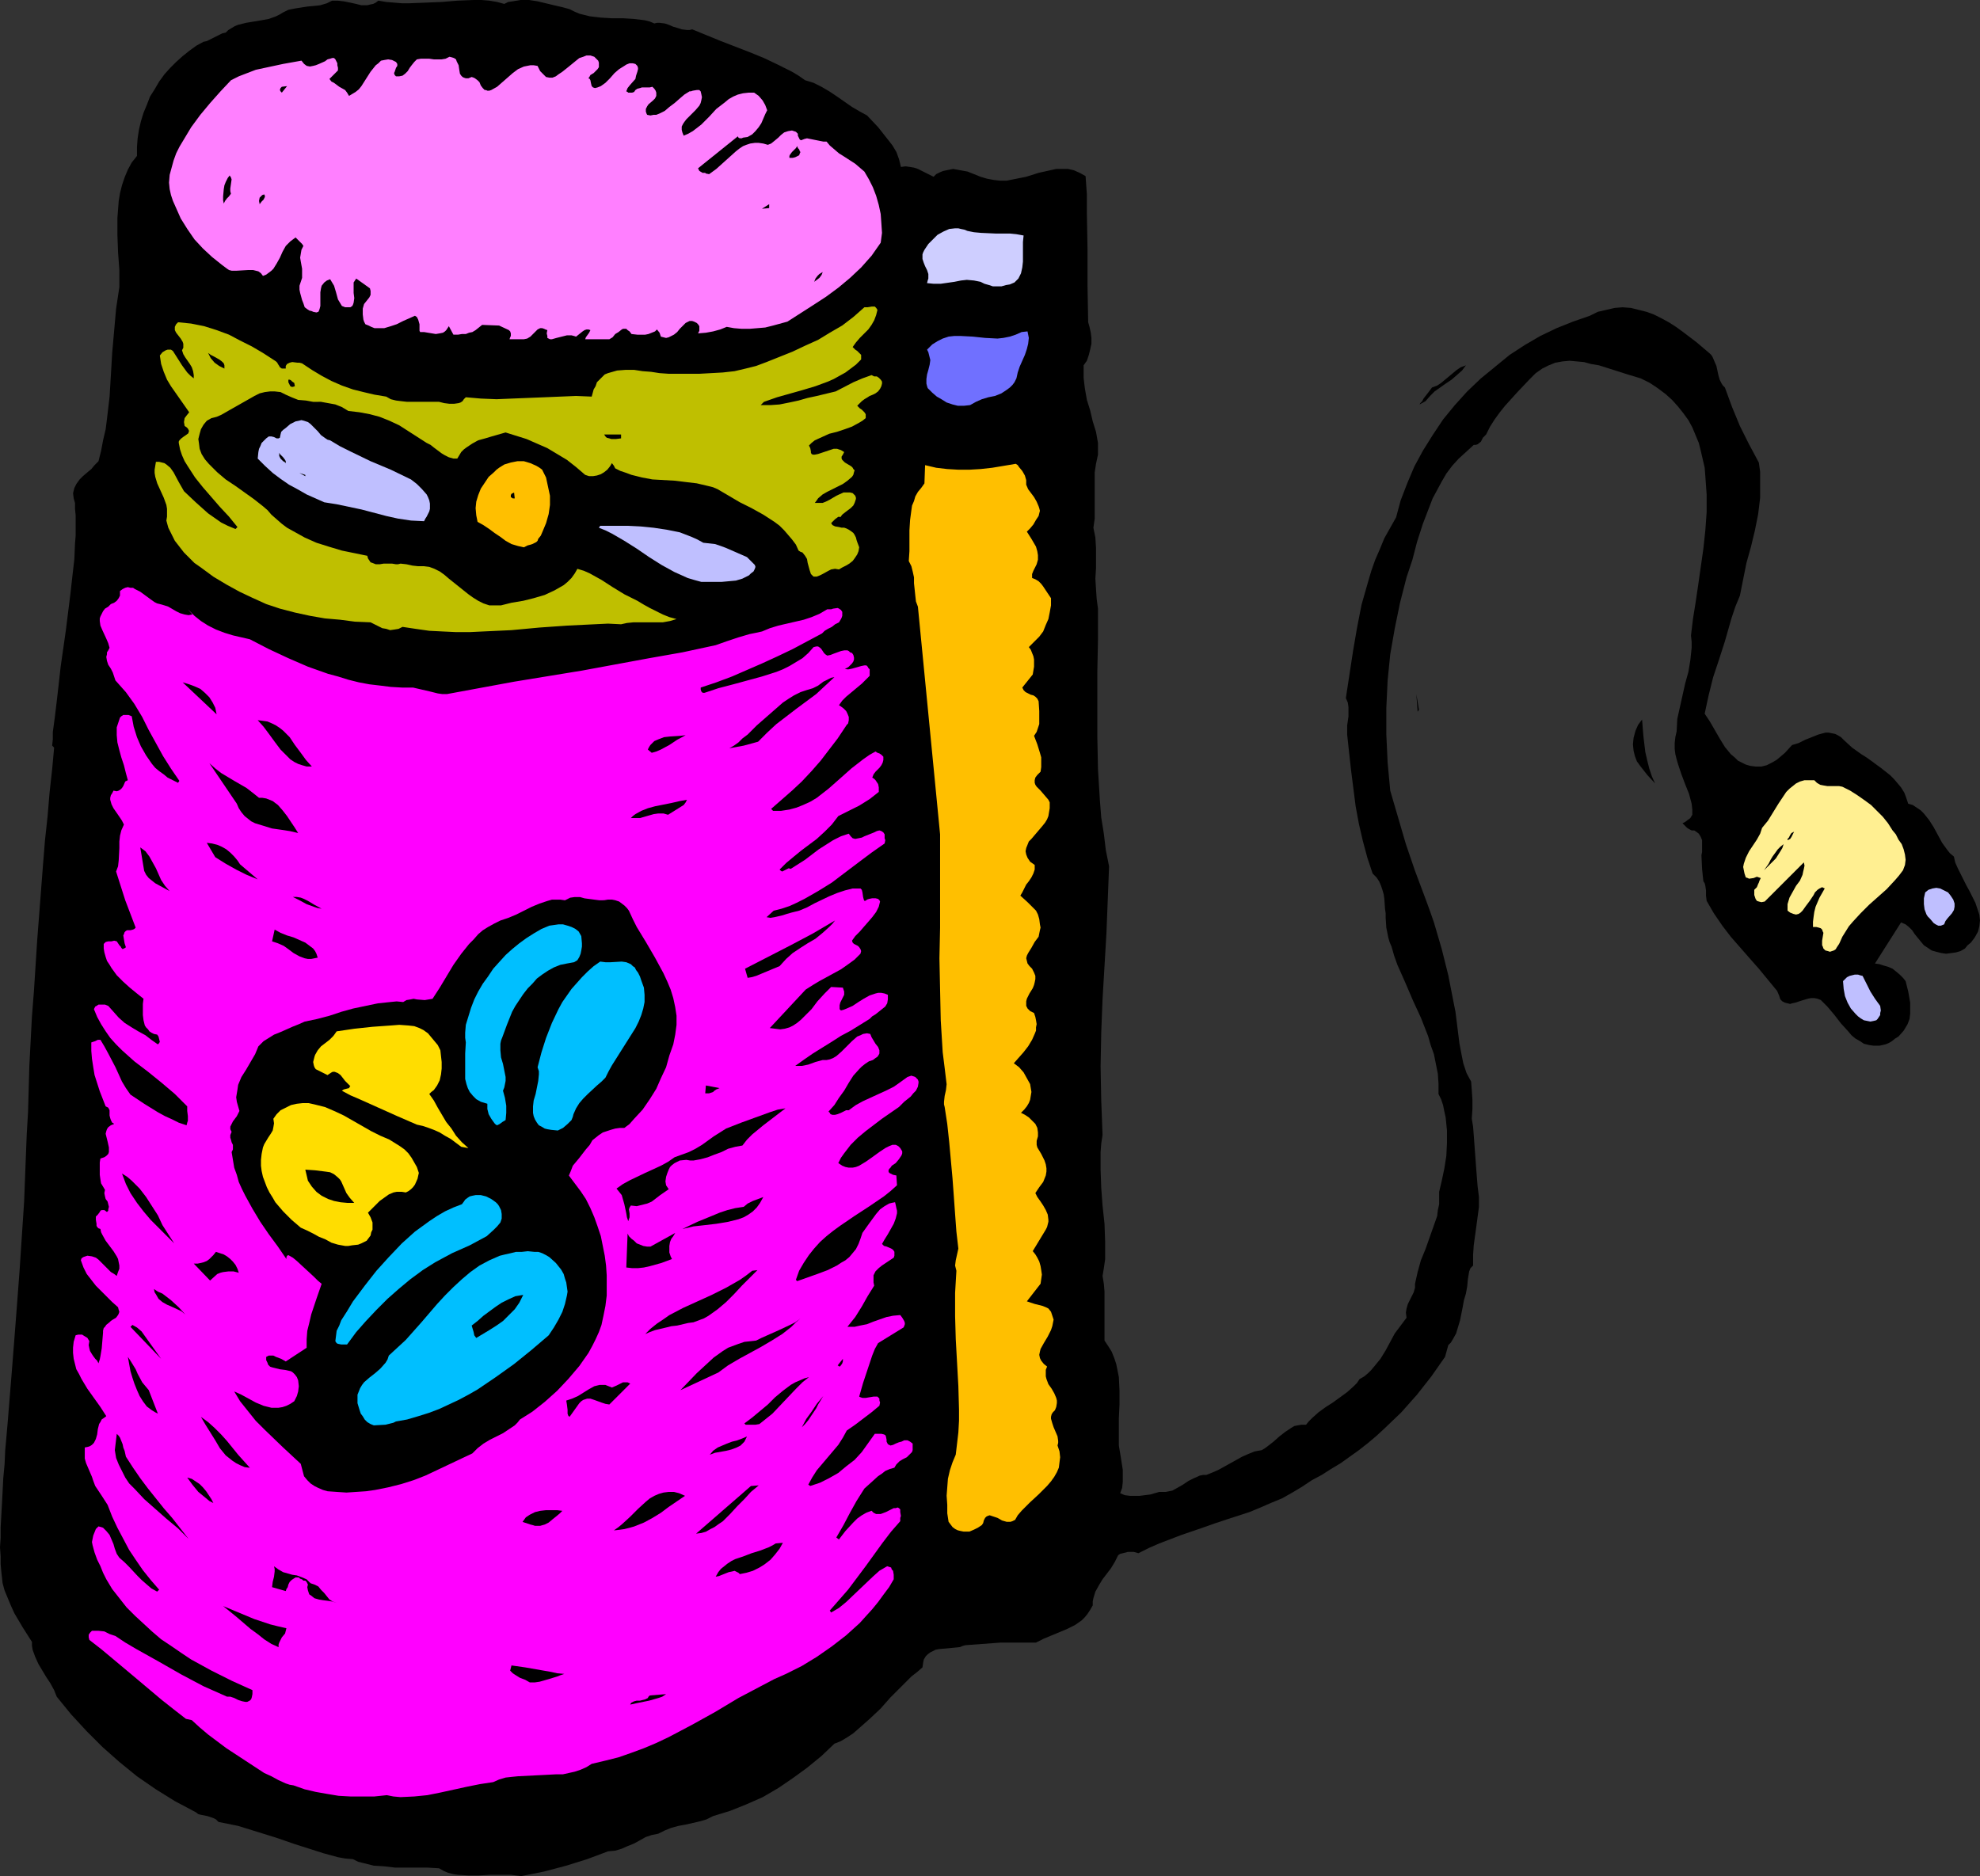 <?xml version="1.0" encoding="UTF-8" standalone="no"?>
<svg
   version="1.0"
   width="129.766mm"
   height="122.975mm"
   id="svg79"
   sodipodi:docname="Coffee Grinder 5.wmf"
   xmlns:inkscape="http://www.inkscape.org/namespaces/inkscape"
   xmlns:sodipodi="http://sodipodi.sourceforge.net/DTD/sodipodi-0.dtd"
   xmlns="http://www.w3.org/2000/svg"
   xmlns:svg="http://www.w3.org/2000/svg">
  <rect width="100%" height="100%" fill="#333333" stroke="none"/>
  <sodipodi:namedview
     id="namedview79"
     pagecolor="#ffffff"
     bordercolor="#000000"
     borderopacity="0.25"
     inkscape:showpageshadow="2"
     inkscape:pageopacity="0.0"
     inkscape:pagecheckerboard="0"
     inkscape:deskcolor="#d1d1d1"
     inkscape:document-units="mm" />
  <defs
     id="defs1">
    <pattern
       id="WMFhbasepattern"
       patternUnits="userSpaceOnUse"
       width="6"
       height="6"
       x="0"
       y="0" />
  </defs>
  <path
     style="fill:#000000;fill-opacity:1;fill-rule:evenodd;stroke:none"
     d="m 93.728,0.162 1.939,0.323 1.939,0.162 1.939,0.162 h 1.939 l 4.04,-0.162 3.878,-0.162 3.878,-0.323 L 117.321,0 h 1.939 l 1.939,0.162 1.939,0.323 1.778,0.485 0.97,-0.485 1.131,-0.162 L 128.957,0 h 2.101 l 2.101,0.323 4.04,0.97 2.101,0.485 1.778,0.485 1.293,0.646 1.131,0.485 1.293,0.323 1.293,0.323 2.747,0.323 2.747,0.162 h 2.747 l 2.586,0.162 2.747,0.323 1.293,0.323 1.131,0.485 0.646,-0.162 h 0.646 l 1.293,0.162 0.97,0.323 1.131,0.485 1.131,0.323 0.97,0.323 1.293,0.162 h 0.646 l 0.646,-0.162 3.555,1.454 3.555,1.454 7.11,2.747 3.555,1.454 3.394,1.616 3.555,1.778 1.616,0.97 1.616,1.131 2.101,0.646 1.939,0.97 1.939,1.131 1.939,1.293 3.717,2.586 1.939,1.131 1.778,0.97 2.747,2.909 2.424,3.071 1.131,1.454 0.97,1.616 0.646,1.778 0.485,1.939 1.131,-0.162 1.131,0.162 0.97,0.162 0.97,0.323 1.939,0.97 1.939,0.97 0.646,-0.646 0.97,-0.485 0.808,-0.323 0.808,-0.162 0.808,-0.162 0.808,-0.162 1.778,0.323 1.778,0.323 1.616,0.646 1.616,0.646 1.616,0.485 1.778,0.323 1.454,0.162 h 1.616 l 1.616,-0.323 3.232,-0.646 3.07,-0.97 2.909,-0.646 1.454,-0.323 h 1.454 1.454 l 1.454,0.323 1.454,0.646 1.454,0.808 0.323,4.525 v 4.687 l 0.162,9.05 v 9.05 l 0.162,8.889 0.323,1.131 0.323,1.454 0.162,1.293 V 85.168 l -0.323,1.454 -0.323,1.293 -0.485,1.454 -0.808,1.131 v 1.454 1.616 l 0.162,1.454 0.162,1.293 0.485,2.747 0.808,2.586 0.646,2.747 0.808,2.586 0.485,2.747 v 1.454 1.454 l -0.485,2.263 -0.323,2.101 v 2.263 2.263 4.687 2.263 l -0.323,2.263 0.485,2.424 0.162,2.586 v 5.01 l -0.162,2.586 0.162,2.586 0.162,2.424 0.323,2.424 v 7.757 l -0.162,7.919 v 7.919 8.08 l 0.162,8.08 0.485,7.919 0.323,4.04 0.646,4.04 0.485,4.04 0.808,4.04 -0.323,8.242 -0.323,8.242 -0.97,16.484 -0.323,8.242 -0.162,8.404 0.162,8.404 0.162,4.202 0.162,4.363 -0.323,2.101 -0.162,2.101 v 2.101 2.263 l 0.162,4.525 0.323,4.363 0.485,4.525 0.162,4.525 v 2.101 2.101 l -0.323,2.263 -0.323,1.939 0.323,1.939 0.162,1.939 v 4.04 8.08 l 0.97,1.454 0.808,1.293 0.646,1.616 0.485,1.454 0.323,1.616 0.323,1.616 0.162,3.394 v 3.394 l -0.162,3.394 v 3.394 3.394 l 0.485,2.909 0.485,3.071 v 1.616 1.454 l -0.162,1.454 -0.485,1.293 1.131,0.485 1.293,0.162 h 1.131 1.293 l 2.586,-0.323 2.262,-0.646 h 0.97 0.646 l 1.616,-0.323 1.454,-0.808 1.131,-0.646 1.454,-0.97 1.293,-0.646 1.454,-0.646 0.808,-0.162 h 0.808 l 1.616,-0.646 1.454,-0.646 2.909,-1.616 2.909,-1.616 1.454,-0.646 1.616,-0.646 0.808,-0.162 0.97,-0.162 0.808,-0.485 0.646,-0.485 1.454,-1.131 1.454,-1.293 1.454,-1.131 1.454,-0.97 0.808,-0.485 0.808,-0.162 0.97,-0.162 h 1.131 l 0.646,-0.808 0.808,-0.808 1.616,-1.454 1.778,-1.293 1.778,-1.131 1.778,-1.293 1.778,-1.293 1.616,-1.454 0.808,-0.808 0.646,-0.97 1.131,-0.646 0.97,-0.808 0.808,-0.808 0.808,-0.97 1.454,-1.778 1.293,-2.101 1.131,-2.101 1.131,-2.101 1.454,-1.939 1.454,-1.939 -0.162,-1.293 0.162,-0.97 0.323,-1.131 0.485,-0.97 0.97,-1.939 0.323,-1.131 v -0.97 l 0.323,-1.454 0.323,-1.454 0.808,-2.909 1.131,-2.747 0.97,-2.747 0.97,-2.747 0.97,-2.747 0.162,-1.454 0.323,-1.454 v -1.454 -1.616 l 0.646,-2.747 0.646,-3.071 0.485,-3.071 0.162,-3.232 v -3.071 l -0.323,-3.232 -0.323,-1.454 -0.323,-1.616 -0.485,-1.454 -0.646,-1.293 v -2.586 l -0.162,-2.424 -0.485,-2.424 -0.485,-2.424 -0.808,-2.263 -0.646,-2.263 -1.778,-4.525 -1.939,-4.202 -1.939,-4.525 -1.939,-4.363 -0.808,-2.263 -0.646,-2.263 -0.485,-1.131 -0.323,-1.131 -0.485,-2.424 -0.162,-2.424 v -1.131 l -0.162,-1.131 -0.162,-2.424 -0.162,-1.131 -0.323,-1.131 -0.323,-0.97 -0.485,-1.131 -0.646,-0.97 -0.97,-0.97 -1.293,-3.879 -1.131,-4.202 -0.97,-4.202 -0.808,-4.363 -1.131,-8.889 -0.485,-4.363 -0.485,-4.525 v -1.131 -1.131 l 0.323,-2.263 v -1.131 -1.131 l -0.162,-1.131 -0.485,-1.131 1.778,-11.636 0.97,-5.656 1.131,-5.818 1.616,-5.656 0.808,-2.747 0.97,-2.747 1.131,-2.586 1.131,-2.747 1.454,-2.586 1.454,-2.586 1.131,-4.202 1.616,-4.202 1.778,-4.202 2.101,-3.879 2.424,-3.879 2.586,-3.879 2.909,-3.555 3.07,-3.394 3.394,-3.232 3.555,-2.909 3.555,-2.909 3.717,-2.424 3.878,-2.263 4.04,-1.939 4.04,-1.616 4.202,-1.454 1.939,-0.97 2.101,-0.485 2.101,-0.485 1.939,-0.162 2.101,0.162 1.939,0.485 1.939,0.485 1.778,0.646 1.939,0.97 1.778,0.97 1.778,1.131 1.778,1.293 3.394,2.586 3.232,2.747 0.323,0.323 0.323,0.485 0.485,1.131 0.485,1.131 0.485,2.263 0.323,1.131 0.485,0.97 0.323,0.485 0.485,0.485 1.778,4.848 1.939,4.687 2.262,4.525 2.424,4.525 0.323,2.263 v 2.101 2.263 2.101 l -0.485,4.04 -0.808,4.04 -0.97,4.04 -1.131,4.04 -0.808,4.04 -0.808,4.04 -1.131,2.747 -0.97,2.909 -1.616,5.656 -1.454,4.525 -1.454,4.363 -1.131,4.525 -0.97,4.525 1.293,1.939 2.424,4.202 1.293,2.101 1.454,1.778 0.97,0.808 0.808,0.808 0.97,0.485 0.97,0.485 1.131,0.323 1.293,0.162 h 1.454 l 1.293,-0.323 1.293,-0.646 1.131,-0.646 0.97,-0.808 1.131,-0.97 1.778,-1.939 1.616,-0.485 1.616,-0.808 1.616,-0.646 1.616,-0.646 1.778,-0.485 h 0.808 l 0.808,0.162 0.808,0.162 0.646,0.323 0.808,0.485 0.808,0.808 1.939,1.778 2.262,1.616 1.293,0.808 1.131,0.808 2.424,1.778 2.262,1.778 0.97,0.97 0.97,1.131 0.808,0.97 0.808,1.293 0.485,1.293 0.485,1.454 1.131,0.323 0.97,0.646 0.97,0.646 0.808,0.808 1.293,1.616 1.131,1.778 2.101,3.879 1.293,1.778 0.646,0.808 0.97,0.808 0.323,1.454 0.646,1.454 1.454,2.909 0.646,1.293 0.808,1.454 1.454,2.909 0.485,1.454 0.485,1.454 0.162,1.454 -0.162,1.454 -0.323,1.293 -0.808,1.454 -0.485,0.646 -0.485,0.646 -0.808,0.646 -0.646,0.808 -1.131,0.646 -1.131,0.323 -1.131,0.162 -1.293,0.162 -1.131,-0.162 -1.293,-0.323 -1.131,-0.323 -0.97,-0.646 -0.97,-0.646 -0.808,-0.97 -1.454,-1.778 -0.646,-0.97 -0.808,-0.808 -0.808,-0.646 -1.131,-0.485 -6.464,10.181 1.131,0.162 0.97,0.323 1.131,0.323 1.131,0.485 0.808,0.646 0.97,0.808 0.808,0.808 0.646,0.808 0.646,2.586 0.485,2.747 v 1.454 1.293 l -0.162,1.293 -0.485,1.293 -0.485,0.808 -0.485,0.808 -1.293,1.454 -0.808,0.485 -0.808,0.646 -0.808,0.485 -0.808,0.323 -1.454,0.323 h -1.454 l -1.131,-0.162 -1.293,-0.323 -0.97,-0.646 -1.131,-0.646 -0.97,-0.808 -0.808,-0.97 -1.778,-1.939 -1.616,-2.101 -1.778,-2.101 -0.808,-0.808 -0.808,-0.808 -0.808,-0.323 -0.808,-0.162 h -0.808 l -0.808,0.162 -1.616,0.485 -1.454,0.485 -0.808,0.162 -0.485,0.162 -0.646,-0.162 -0.646,-0.162 -0.646,-0.323 -0.485,-0.485 -0.323,-0.97 -0.485,-1.131 -2.262,-2.747 -2.262,-2.747 -2.424,-2.747 -2.262,-2.586 -2.262,-2.586 -2.101,-2.747 -2.101,-3.071 -1.778,-3.071 -0.162,-1.293 v -1.293 l -0.162,-1.131 -0.162,-0.646 -0.323,-0.485 -0.162,-1.454 -0.162,-1.616 -0.162,-3.394 0.162,-0.808 v -0.97 -0.97 -0.97 l -0.323,-0.808 -0.485,-0.808 -0.646,-0.485 -0.485,-0.323 h -0.646 l -0.646,-0.323 -0.485,-0.323 -0.646,-0.646 -0.485,-0.485 0.646,-0.323 0.646,-0.485 0.646,-0.485 0.485,-0.808 v -1.293 l -0.162,-1.454 -0.646,-2.424 -0.97,-2.424 -0.97,-2.586 -0.808,-2.424 -0.323,-1.131 -0.323,-1.293 -0.162,-1.293 v -1.454 l 0.162,-1.454 0.323,-1.454 0.162,-3.071 0.646,-2.909 1.293,-5.818 0.808,-2.909 0.485,-2.909 0.323,-3.071 v -1.454 l -0.162,-1.616 0.485,-4.04 0.646,-4.04 0.646,-4.363 0.646,-4.525 0.646,-4.525 0.485,-4.525 0.323,-4.525 v -4.363 l -0.162,-2.263 -0.162,-2.263 -0.162,-2.101 -0.485,-2.101 -0.485,-2.101 -0.485,-1.939 -0.808,-1.939 -0.808,-1.939 -0.97,-1.778 -1.293,-1.778 -1.293,-1.616 -1.454,-1.616 -1.616,-1.454 -1.939,-1.454 -1.939,-1.293 -2.262,-1.131 -1.616,-0.485 -1.616,-0.485 -3.555,-1.131 -3.555,-1.131 -1.939,-0.323 -1.778,-0.485 -1.778,-0.162 -1.778,-0.162 -1.778,0.162 -1.778,0.323 -1.616,0.646 -1.616,0.808 -1.616,1.131 -0.808,0.808 -0.646,0.646 -3.07,3.232 -3.07,3.394 -1.293,1.616 -1.293,1.778 -1.131,1.778 -0.97,1.939 -0.808,0.808 -0.485,0.97 -0.808,0.646 -0.485,0.162 h -0.485 l -1.939,1.778 -1.778,1.616 -1.616,1.778 -1.454,1.939 -1.131,1.939 -1.131,2.101 -1.131,2.101 -0.808,2.101 -1.616,4.202 -1.454,4.525 -1.131,4.363 -1.454,4.363 -1.616,6.303 -1.293,6.303 -1.131,6.464 -0.646,6.464 -0.323,6.788 v 6.626 l 0.323,6.949 0.646,6.949 1.939,6.626 1.939,6.626 2.262,6.626 2.424,6.464 1.131,3.071 1.131,3.232 1.939,6.626 1.616,6.464 1.293,6.626 0.485,2.424 0.323,2.586 0.646,5.171 0.485,2.586 0.485,2.424 0.808,2.424 1.131,2.101 0.162,2.101 0.162,2.424 v 2.263 l -0.162,2.424 0.323,1.939 0.162,2.101 0.323,4.363 0.323,4.363 0.162,2.101 0.162,1.939 0.323,2.586 v 2.424 l -0.323,2.424 -0.323,2.424 -0.646,4.687 -0.162,2.424 v 2.586 l -0.646,0.646 -0.323,0.808 -0.323,1.939 -0.162,1.778 -0.323,1.778 -0.485,1.616 -0.323,1.778 -0.646,3.232 -0.485,1.616 -0.485,1.616 -0.808,1.454 -0.485,0.808 -0.646,0.646 -0.808,2.909 -3.394,4.848 -3.555,4.525 -3.878,4.363 -4.04,3.879 -2.101,1.939 -2.101,1.778 -2.262,1.778 -2.262,1.616 -2.262,1.616 -2.424,1.454 -2.262,1.454 -2.424,1.293 -2.424,1.616 -2.424,1.454 -2.586,1.454 -2.747,1.131 -2.586,1.131 -2.747,1.131 -5.494,1.778 -2.909,0.97 -2.747,0.97 -5.656,1.939 -5.494,2.101 -2.586,1.131 -2.586,1.293 -1.131,-0.323 h -1.454 l -1.293,0.323 -0.646,0.162 -0.485,0.323 -0.808,1.616 -0.97,1.616 -2.101,2.747 -0.97,1.616 -0.808,1.454 -0.485,1.616 -0.162,0.808 v 0.97 l -0.646,1.131 -0.646,0.97 -0.646,0.808 -0.808,0.808 -1.616,1.131 -1.939,0.97 -3.878,1.616 -1.939,0.808 -1.939,0.97 h -4.363 -4.363 l -8.726,0.646 -0.646,0.162 -0.808,0.323 -1.616,0.162 -1.778,0.162 -1.778,0.162 -0.808,0.162 -0.646,0.323 -0.646,0.323 -0.646,0.485 -0.485,0.485 -0.485,0.808 -0.162,0.808 -0.162,1.131 -1.293,1.131 -1.454,1.131 -2.586,2.586 -2.586,2.586 -2.424,2.747 -2.747,2.586 -2.747,2.424 -1.293,1.131 -1.454,0.97 -1.616,0.97 -1.616,0.646 -3.232,3.071 -3.555,2.909 -3.555,2.586 -3.555,2.424 -3.878,2.263 -4.04,1.778 -4.04,1.616 -4.202,1.293 -1.616,0.808 -1.616,0.485 -3.555,0.808 -1.778,0.323 -1.778,0.485 -1.616,0.646 -1.616,0.808 -1.616,0.323 -1.454,0.485 -2.909,1.616 -1.616,0.646 -1.454,0.646 -1.616,0.485 -1.778,0.162 -5.171,1.939 -5.171,1.616 -5.494,1.454 -5.656,1.131 -1.293,-0.162 -1.293,-0.162 h -2.586 -2.586 l -2.747,0.162 h -2.586 l -2.586,-0.162 -1.131,-0.162 -1.293,-0.323 -1.131,-0.485 -1.131,-0.646 -2.747,-0.162 h -2.747 -5.333 l -2.747,-0.323 -2.586,-0.162 -2.586,-0.646 -1.293,-0.323 -1.293,-0.646 -1.939,-0.162 -1.778,-0.323 -3.555,-0.97 -7.11,-2.263 -4.686,-1.616 -4.686,-1.454 -4.686,-1.454 -4.848,-0.97 -0.646,-0.646 -0.646,-0.323 -1.454,-0.485 -1.616,-0.323 -0.646,-0.162 -0.646,-0.485 -5.171,-2.747 -4.686,-2.909 -4.686,-3.232 -4.363,-3.555 -4.202,-3.717 -3.878,-3.879 -3.878,-4.202 -3.555,-4.363 -0.646,-1.616 -0.97,-1.778 -0.97,-1.454 -0.97,-1.616 -0.97,-1.616 -0.808,-1.778 -0.646,-1.778 -0.162,-0.97 v -0.97 l -2.262,-3.555 -2.101,-3.555 -0.808,-1.778 -0.808,-1.939 -0.808,-1.939 -0.485,-1.778 -0.162,-1.454 -0.162,-1.454 -0.162,-1.778 v -1.939 L 0,383.338 0.162,380.914 v -2.586 l 0.162,-2.909 0.162,-2.909 0.162,-3.071 0.162,-3.232 0.323,-3.394 0.162,-3.555 0.323,-3.555 0.323,-3.717 0.323,-4.04 0.646,-7.919 0.646,-8.242 0.646,-8.404 0.646,-8.565 1.131,-17.131 0.323,-8.404 0.323,-8.242 0.323,-5.495 0.162,-5.656 0.162,-5.818 0.323,-6.141 0.323,-6.141 0.485,-6.141 0.808,-12.606 0.97,-12.606 0.485,-6.303 0.485,-5.98 0.646,-5.98 0.485,-5.818 0.646,-5.818 0.485,-5.333 -0.485,-0.485 0.162,-1.616 v -1.778 l 0.485,-3.555 0.485,-4.04 0.485,-4.202 0.485,-4.363 1.293,-9.05 1.131,-9.05 0.485,-4.363 0.485,-4.202 0.162,-3.879 0.162,-1.939 v -1.778 -3.232 l -0.162,-1.616 v -1.454 l -0.323,-1.131 -0.162,-1.293 0.323,-1.293 0.485,-0.97 0.808,-1.131 0.808,-0.808 1.131,-0.97 0.97,-0.808 0.808,-0.97 0.97,-0.97 0.646,-2.586 0.485,-2.586 0.646,-2.747 0.323,-2.586 0.646,-5.495 0.323,-5.333 0.323,-5.495 0.485,-5.495 0.485,-5.495 0.808,-5.333 v -4.202 l -0.323,-4.363 -0.162,-4.363 v -4.202 l 0.162,-2.101 0.162,-2.101 0.323,-1.939 0.485,-1.939 0.646,-1.939 0.808,-1.939 0.97,-1.778 1.293,-1.616 v -2.263 l 0.162,-2.101 0.323,-2.101 0.485,-2.101 0.646,-2.101 0.808,-1.939 0.808,-2.101 1.131,-1.778 1.131,-1.939 1.293,-1.778 1.454,-1.616 1.454,-1.454 1.616,-1.454 1.616,-1.293 1.778,-1.293 1.778,-0.97 0.808,-0.162 0.646,-0.323 2.586,-1.293 0.646,-0.323 0.808,-0.162 0.646,-0.646 1.616,-0.97 0.808,-0.323 1.939,-0.485 1.939,-0.323 1.939,-0.323 1.778,-0.323 1.778,-0.646 0.97,-0.485 0.808,-0.485 1.293,-0.646 1.616,-0.323 3.07,-0.485 1.778,-0.162 1.454,-0.162 1.616,-0.485 1.293,-0.646 h 1.454 l 1.454,0.162 1.616,0.323 1.454,0.323 1.293,0.323 h 1.454 l 0.646,-0.162 0.808,-0.162 0.646,-0.323 z"
     id="path1" />
  <path
     style="fill:#ff7fff;fill-opacity:1;fill-rule:evenodd;stroke:none"
     d="m 83.709,17.454 -2.101,2.101 0.485,0.646 0.646,0.323 1.293,0.97 1.454,0.808 0.485,0.646 0.485,0.808 0.808,-0.485 0.808,-0.485 0.808,-0.646 0.646,-0.808 1.131,-1.778 1.131,-1.778 0.646,-0.808 0.646,-0.808 0.646,-0.485 0.646,-0.646 0.808,-0.162 0.97,-0.162 0.97,0.162 0.97,0.485 0.323,0.485 v 0.485 l -0.323,0.485 -0.162,0.485 -0.162,0.485 -0.162,0.323 0.162,0.485 0.323,0.323 h 0.808 l 0.808,-0.162 0.646,-0.485 0.646,-0.646 0.485,-0.808 0.485,-0.646 0.646,-0.808 0.646,-0.646 0.97,-0.162 h 1.131 0.97 l 1.131,0.162 h 0.97 0.97 l 0.97,-0.162 0.97,-0.485 0.646,0.162 0.485,0.162 0.485,0.323 0.162,0.485 0.485,0.97 0.162,1.131 0.162,0.97 0.323,0.485 0.323,0.323 0.323,0.162 0.485,0.162 h 0.646 l 0.808,-0.323 0.485,0.162 0.323,0.162 0.646,0.485 0.485,0.485 0.323,0.808 0.485,0.646 0.485,0.485 h 0.323 l 0.323,0.162 h 0.485 l 0.485,-0.162 1.454,-0.808 1.293,-1.131 1.293,-1.131 1.293,-1.131 1.293,-0.97 1.454,-0.646 0.808,-0.162 0.808,-0.162 h 0.808 l 0.97,0.162 0.323,0.646 0.323,0.646 0.485,0.485 0.323,0.323 0.646,0.646 0.808,0.162 h 0.808 l 0.808,-0.323 0.646,-0.485 0.97,-0.646 1.616,-1.293 1.778,-1.454 0.808,-0.646 0.97,-0.323 0.808,-0.323 h 0.97 l 0.97,0.323 0.646,0.646 0.323,0.323 0.162,0.485 v 0.485 0.646 l -0.323,0.485 -0.323,0.323 -0.646,0.646 -0.808,0.485 -0.162,0.323 -0.323,0.485 0.323,0.162 0.162,0.323 0.162,0.808 0.162,0.646 0.323,0.323 0.485,0.162 0.646,-0.162 0.808,-0.323 1.131,-0.808 1.131,-1.131 1.131,-1.293 1.131,-0.97 1.293,-0.808 0.485,-0.323 0.808,-0.323 h 0.808 l 0.646,0.162 0.485,0.485 0.162,0.485 v 0.323 l -0.162,0.646 -0.323,0.97 -0.162,0.808 -1.293,1.454 -0.646,0.808 -0.323,0.808 0.323,0.162 0.162,0.162 h 0.485 0.162 0.323 l 0.485,-0.162 0.323,-0.485 0.485,-0.323 0.646,-0.162 0.485,-0.162 h 1.939 l 0.646,-0.162 0.485,0.485 0.323,0.485 0.162,0.485 v 0.808 l -0.323,0.646 -0.485,0.485 -1.131,0.97 -0.323,0.485 -0.323,0.646 v 0.646 l 0.162,0.485 0.162,0.323 0.808,0.162 0.808,-0.162 h 0.646 l 0.808,-0.323 1.293,-0.646 1.131,-0.97 1.293,-0.97 1.293,-1.131 1.131,-0.97 1.293,-0.808 h 0.323 l 0.485,-0.162 0.97,-0.162 h 0.323 0.323 l 0.323,0.323 0.162,0.646 0.162,0.808 -0.162,0.808 -0.162,0.646 -0.323,0.646 -0.97,1.131 -1.131,1.131 -1.131,1.131 -0.485,0.646 -0.323,0.485 -0.323,0.646 v 0.808 l 0.162,0.646 0.323,0.808 1.131,-0.485 1.131,-0.646 2.101,-1.616 1.939,-1.939 1.778,-1.939 2.101,-1.616 0.97,-0.808 1.131,-0.646 1.131,-0.485 1.293,-0.323 1.454,-0.162 h 1.293 l 1.131,0.808 0.97,1.131 0.646,1.131 0.485,1.293 -0.485,0.97 -0.485,1.131 -0.485,1.131 -0.646,0.97 -0.808,0.97 -0.808,0.808 -1.131,0.646 -1.131,0.162 -0.323,0.162 h -0.485 l -0.323,-0.162 -0.162,-0.323 -9.858,7.919 0.162,0.323 0.162,0.323 0.808,0.485 h 0.323 0.323 l 0.162,0.162 0.808,0.162 1.778,-1.293 1.616,-1.454 1.616,-1.454 1.616,-1.454 0.808,-0.646 0.97,-0.646 0.808,-0.323 0.97,-0.323 1.131,-0.162 h 0.97 l 1.131,0.162 1.131,0.323 0.808,-0.323 0.808,-0.646 0.97,-0.808 0.646,-0.646 0.808,-0.646 0.97,-0.323 0.97,-0.162 0.485,0.162 0.485,0.162 0.485,0.485 v 0.485 l 0.323,0.646 0.162,0.323 0.323,0.162 0.808,-0.323 0.646,-0.162 0.808,0.162 0.808,0.162 1.616,0.323 0.808,0.162 h 0.808 l 0.808,0.97 1.131,0.97 1.131,0.97 1.293,0.808 2.747,1.778 1.131,0.97 1.131,0.97 1.131,1.939 0.97,1.939 0.808,2.101 0.646,2.263 0.485,2.263 0.162,2.263 0.162,2.424 -0.323,2.424 -1.131,1.616 -1.131,1.616 -1.293,1.454 -1.293,1.454 -2.747,2.586 -2.909,2.424 -3.07,2.263 -3.232,2.101 -6.302,4.04 -1.778,0.485 -1.778,0.485 -1.939,0.485 -1.939,0.162 -1.939,0.162 h -1.939 l -1.939,-0.162 -1.778,-0.323 -1.616,0.646 -1.778,0.485 -1.778,0.323 -1.939,0.162 0.323,-0.646 v -0.485 -0.646 l -0.323,-0.485 -0.323,-0.323 -0.646,-0.323 -0.485,-0.162 h -0.646 l -0.97,0.485 -0.646,0.646 -0.808,0.808 -0.646,0.808 -0.808,0.646 -0.97,0.485 -0.323,0.162 -0.646,0.162 -0.646,-0.162 -0.646,-0.162 -0.323,-0.97 -0.646,-0.808 -0.485,0.485 -0.808,0.323 -0.808,0.323 -0.808,0.162 h -1.939 l -1.454,-0.162 -0.485,-0.646 -0.485,-0.323 -0.323,-0.323 h -0.485 -0.323 l -0.323,0.162 -0.808,0.646 -0.808,0.485 -0.646,0.808 -0.808,0.485 h -0.485 -0.485 -5.01 l 0.162,-0.485 0.808,-1.131 0.323,-0.646 -0.485,-0.162 h -0.485 l -0.485,0.162 -0.485,0.323 -0.808,0.646 -0.808,0.646 -0.485,-0.162 -0.646,-0.162 h -0.485 -0.646 l -1.293,0.323 -1.293,0.323 -1.131,0.323 h -0.485 l -0.323,-0.162 -0.323,-0.162 v -0.485 l -0.162,-0.646 0.162,-0.808 -0.485,-0.162 -0.323,-0.162 -0.485,-0.162 h -0.485 l -0.646,0.323 -0.646,0.646 -0.485,0.485 -0.646,0.646 -0.808,0.485 -0.808,0.162 h -3.555 l 0.162,-0.485 0.162,-0.323 v -0.646 l -0.162,-0.485 -0.323,-0.323 -2.424,-1.131 -4.202,-0.162 -0.808,0.646 -0.808,0.646 -0.808,0.485 -0.808,0.162 -0.808,0.323 h -0.97 l -0.97,0.162 h -1.131 l -1.131,-2.101 -0.323,0.485 -0.323,0.485 -0.323,0.323 -0.485,0.323 -0.808,0.162 -0.97,0.162 -1.939,-0.323 -0.97,-0.162 h -0.97 l -0.162,-0.323 v -1.616 l -0.323,-1.131 -0.323,-0.646 -0.485,-0.323 -1.454,0.646 -1.454,0.646 -1.616,0.808 -1.454,0.485 -1.616,0.485 h -1.616 -0.808 l -0.808,-0.323 -0.646,-0.323 -0.808,-0.323 -0.323,-0.646 -0.162,-0.485 -0.162,-1.293 v -1.454 l 0.323,-1.131 0.646,-0.808 0.646,-0.808 0.323,-0.646 V 72.563 72.078 l -0.162,-0.646 -3.394,-2.424 -0.323,0.485 -0.323,0.485 v 0.646 0.646 1.293 l 0.162,1.293 -0.162,1.131 -0.162,0.485 -0.162,0.323 -0.485,0.323 h -0.485 -0.808 l -0.808,-0.323 -0.485,-0.808 -0.485,-0.808 -0.485,-1.778 -0.485,-1.616 -0.485,-0.808 -0.485,-0.808 -0.808,0.323 -0.646,0.485 -0.646,0.808 -0.162,0.646 -0.162,0.97 v 0.808 2.586 l -0.162,0.646 -0.162,0.485 -0.162,0.323 -0.485,0.162 -0.808,-0.162 -0.323,-0.162 -0.646,-0.162 -0.485,-0.323 -0.646,-0.485 -0.323,-0.97 -0.323,-0.808 -0.485,-1.778 -0.162,-0.808 v -0.97 l 0.323,-0.97 0.323,-0.97 v -1.131 -1.131 l -0.323,-1.778 -0.162,-0.97 0.162,-0.97 0.162,-0.97 0.485,-0.97 -0.323,-0.485 -0.485,-0.485 -1.131,-1.131 -0.646,0.485 -0.646,0.485 -1.131,1.131 -0.808,1.454 -0.646,1.454 -0.808,1.454 -0.808,1.293 -0.485,0.485 -0.646,0.485 -0.646,0.485 -0.808,0.323 -0.485,-0.646 -0.646,-0.485 -0.646,-0.162 -0.646,-0.162 h -1.293 l -2.747,0.162 h -1.293 l -0.646,-0.162 -0.485,-0.323 -0.646,-0.485 -0.646,-0.485 -2.424,-1.939 -2.262,-2.101 -2.101,-2.263 -1.778,-2.586 -1.616,-2.586 -1.293,-2.909 -0.646,-1.454 -0.485,-1.454 -0.323,-1.454 -0.162,-1.616 0.162,-1.939 0.485,-1.778 0.485,-1.778 0.646,-1.778 0.808,-1.616 0.97,-1.616 1.939,-3.232 2.262,-3.071 2.424,-2.909 2.586,-2.909 2.586,-2.747 1.939,-0.97 2.101,-0.808 2.101,-0.808 2.262,-0.485 4.525,-0.97 4.525,-0.808 0.646,0.808 0.646,0.485 0.808,0.162 0.808,-0.162 0.646,-0.162 0.808,-0.323 1.454,-0.646 0.646,-0.485 0.646,-0.162 0.485,-0.162 h 0.485 l 0.323,0.323 0.323,0.646 0.162,0.323 v 0.485 l 0.162,0.646 z"
     id="path2" />
  <path
     style="fill:#000000;fill-opacity:1;fill-rule:evenodd;stroke:none"
     d="m 69.811,22.949 -0.323,-0.323 -0.162,-0.323 0.162,-0.485 0.323,-0.323 1.293,-0.162 z"
     id="path3" />
  <path
     style="fill:#000000;fill-opacity:1;fill-rule:evenodd;stroke:none"
     d="m 57.206,47.998 -0.485,0.646 -0.485,0.485 -0.485,0.646 -0.323,0.646 -0.162,-0.808 v -0.97 l 0.162,-1.778 0.162,-0.97 0.323,-0.808 0.485,-0.97 0.485,-0.646 0.323,0.485 0.162,0.485 -0.162,1.131 -0.162,1.131 v 0.646 z"
     id="path4" />
  <path
     style="fill:#000000;fill-opacity:1;fill-rule:evenodd;stroke:none"
     d="m 65.448,48.16 0.162,0.323 v 0.323 l -0.323,0.646 -0.485,0.485 -0.485,0.646 -0.162,-0.808 0.162,-0.808 0.485,-0.485 0.162,-0.162 z"
     id="path5" />
  <path
     style="fill:#000000;fill-opacity:1;fill-rule:evenodd;stroke:none"
     d="m 198.121,37.978 -0.162,0.485 -0.323,0.162 -0.646,0.323 -0.646,0.162 h -0.808 v -0.485 l 0.162,-0.323 0.485,-0.646 0.646,-0.646 0.323,-0.323 0.323,-0.485 0.162,0.485 0.323,0.323 0.162,0.485 0.162,0.162 z"
     id="path6" />
  <path
     style="fill:#000000;fill-opacity:1;fill-rule:evenodd;stroke:none"
     d="m 188.749,51.715 1.778,-1.131 v 0.97 z"
     id="path7" />
  <path
     style="fill:#ceceff;fill-opacity:1;fill-rule:evenodd;stroke:none"
     d="m 253.55,58.341 -0.162,1.616 v 4.848 l -0.162,1.454 -0.323,1.454 -0.646,1.293 -0.485,0.485 -0.485,0.485 -1.131,0.485 -0.97,0.162 -1.131,0.323 h -0.97 -1.131 l -0.97,-0.323 -1.131,-0.323 -0.97,-0.485 -1.616,-0.323 -1.778,-0.162 -1.454,0.162 -1.616,0.323 -3.394,0.485 h -1.778 l -1.616,-0.162 0.162,-0.646 0.162,-0.485 v -1.131 l -0.323,-0.97 -0.485,-0.97 -0.323,-0.808 -0.323,-0.97 v -1.131 l 0.162,-0.485 0.323,-0.646 0.97,-1.454 1.131,-1.131 1.131,-1.131 1.454,-0.808 1.454,-0.646 1.454,-0.162 h 0.808 l 0.646,0.162 0.808,0.162 0.808,0.323 1.616,0.323 1.778,0.162 3.555,0.162 h 3.555 l 1.616,0.162 z"
     id="path8" />
  <path
     style="fill:#bfbf00;fill-opacity:1;fill-rule:evenodd;stroke:none"
     d="m 67.872,89.208 0.485,0.323 0.323,0.323 0.162,0.323 0.323,0.485 0.162,0.323 0.485,0.323 h 0.323 0.646 v -0.646 l 0.323,-0.485 0.646,-0.323 0.646,-0.162 1.293,0.162 h 0.485 l 0.646,0.162 2.424,1.616 2.424,1.454 2.424,1.293 2.586,1.131 2.747,0.97 2.586,0.646 2.747,0.646 2.909,0.485 1.131,0.646 1.293,0.323 1.293,0.162 1.454,0.162 h 2.747 2.747 1.131 1.293 l 1.293,0.323 1.293,0.162 h 1.131 l 1.131,-0.162 0.485,-0.162 0.485,-0.323 0.323,-0.485 0.485,-0.485 3.717,0.323 3.878,0.162 3.878,-0.162 4.04,-0.162 4.04,-0.162 3.878,-0.162 3.878,-0.162 3.878,0.162 0.485,-1.778 0.485,-0.808 0.323,-0.97 0.646,-0.646 0.646,-0.646 0.646,-0.646 0.808,-0.323 1.131,-0.323 1.131,-0.323 2.101,-0.162 h 2.101 l 2.101,0.323 2.101,0.162 2.101,0.323 2.262,0.162 h 2.101 2.747 2.747 l 5.818,-0.323 2.909,-0.323 2.747,-0.646 2.586,-0.646 2.586,-0.97 6.464,-2.586 3.07,-1.454 3.232,-1.454 2.909,-1.778 3.07,-1.778 2.747,-2.101 2.747,-2.424 h 0.808 l 0.97,-0.162 h 0.485 0.323 l 0.323,0.323 0.323,0.485 -0.323,1.293 -0.485,1.293 -0.646,1.131 -0.808,1.131 -2.101,2.101 -0.97,1.131 -0.808,1.131 0.646,0.646 0.485,0.323 0.323,0.323 0.323,0.323 0.323,0.323 V 88.562 89.047 l -1.293,1.293 -1.293,0.97 -1.293,0.97 -1.454,0.808 -1.454,0.808 -1.454,0.646 -3.07,1.131 -3.232,0.97 -6.302,1.778 -3.232,1.131 -0.808,0.808 h 2.424 l 2.262,-0.162 2.424,-0.485 2.262,-0.485 2.262,-0.646 2.262,-0.485 4.686,-1.131 4.363,-2.263 2.262,-0.97 2.262,-0.808 0.646,0.323 h 0.646 l 0.485,0.323 0.485,0.485 0.323,0.485 v 0.485 l -0.162,0.646 -0.323,0.646 -0.485,0.646 -0.646,0.485 -0.646,0.323 -0.808,0.323 -0.485,0.323 -0.808,0.485 -0.646,0.485 -0.485,0.485 -0.646,0.646 0.646,0.646 0.485,0.323 0.323,0.323 0.323,0.323 0.323,0.485 v 0.323 0.646 l -0.808,0.646 -0.808,0.485 -1.778,0.97 -1.778,0.646 -1.939,0.646 -1.939,0.485 -1.778,0.808 -1.778,0.808 -0.808,0.646 -0.646,0.646 0.162,0.323 0.162,0.323 0.162,0.808 v 0.323 l 0.162,0.323 0.323,0.162 h 0.485 l 0.808,-0.162 0.97,-0.323 1.939,-0.646 0.97,-0.323 h 0.808 l 0.97,0.323 0.808,0.485 -0.323,0.646 -0.323,0.485 v 0.485 l 0.162,0.323 0.323,0.323 0.323,0.323 0.808,0.485 0.808,0.485 0.323,0.323 0.162,0.323 0.323,0.323 -0.162,0.485 -0.162,0.646 -0.323,0.485 -1.131,0.97 -1.131,0.808 -2.586,1.293 -1.293,0.646 -1.131,0.646 -1.131,0.97 -0.323,0.485 -0.485,0.646 h 0.97 0.97 l 0.808,-0.323 0.97,-0.485 1.616,-0.97 1.778,-0.808 h 0.808 0.808 l 0.646,0.162 0.323,0.323 0.323,0.323 0.162,0.485 v 0.323 l -0.323,0.97 -0.323,0.646 -0.646,0.646 -0.646,0.485 -0.646,0.485 -0.808,0.646 -0.485,0.646 -0.323,-0.162 -0.323,0.162 -0.646,0.485 -0.485,0.485 -0.485,0.485 0.323,0.485 0.646,0.323 0.97,0.162 0.646,0.162 h 0.646 l 0.485,0.162 0.646,0.323 0.485,0.323 0.646,0.485 0.323,0.485 0.323,0.646 0.162,0.646 0.162,0.485 0.485,1.293 -0.162,0.97 -0.323,0.808 -0.646,0.97 -0.485,0.646 -0.808,0.646 -0.808,0.485 -0.97,0.485 -0.808,0.485 -0.97,-0.162 -0.97,0.162 -0.646,0.323 -1.454,0.808 -0.646,0.323 -0.808,0.323 h -0.808 l -0.646,-0.646 -0.323,-0.97 -0.485,-1.778 -0.162,-0.97 -0.485,-0.808 -0.646,-0.808 -0.485,-0.162 -0.485,-0.323 -0.646,-1.454 -0.97,-1.293 -0.97,-1.131 -0.97,-1.131 -1.131,-1.131 -1.293,-0.97 -2.747,-1.778 -2.909,-1.616 -2.909,-1.454 -2.747,-1.616 -2.747,-1.616 -1.131,-0.485 -1.293,-0.323 -2.747,-0.646 -2.747,-0.323 -2.586,-0.323 -5.656,-0.323 -2.586,-0.485 -2.586,-0.646 -1.293,-0.485 -1.454,-0.485 -0.646,-0.323 -0.646,-0.323 -0.323,-0.646 -0.485,-0.646 -0.485,0.808 -0.646,0.808 -0.808,0.646 -0.808,0.485 -0.97,0.323 -0.97,0.162 h -0.97 l -0.97,-0.323 -2.262,-1.939 -2.262,-1.778 -2.424,-1.454 -2.424,-1.454 -2.586,-1.131 -2.586,-1.131 -2.586,-0.808 -2.586,-0.808 -3.394,0.97 -1.616,0.485 -1.778,0.485 -1.454,0.808 -1.454,0.97 -0.646,0.485 -0.646,0.646 -0.485,0.808 -0.485,0.808 h -0.97 l -1.131,-0.323 -0.97,-0.485 -0.808,-0.485 -1.939,-1.454 -0.808,-0.646 -0.97,-0.485 -2.262,-1.454 -2.262,-1.454 -2.262,-1.454 -2.424,-1.131 -2.424,-0.97 -2.424,-0.646 -2.586,-0.485 -2.747,-0.323 -0.808,-0.485 -0.808,-0.485 -1.616,-0.646 -1.778,-0.323 -1.778,-0.323 H 77.568 L 75.79,99.228 73.851,99.067 72.235,98.42 70.781,97.774 69.488,97.127 68.034,96.966 h -1.131 l -1.293,0.162 -1.293,0.323 -1.293,0.646 -1.131,0.646 -4.848,2.747 -2.262,1.293 -1.131,0.485 -1.293,0.323 -1.131,0.646 -0.808,0.97 -0.646,1.131 -0.323,1.131 -0.323,1.293 0.162,1.131 0.162,1.293 0.485,1.293 0.808,1.293 0.97,1.131 1.131,1.131 0.97,0.97 2.101,1.778 2.424,1.616 4.525,3.232 2.262,1.778 1.131,0.97 0.97,1.131 1.293,1.131 1.293,1.131 1.293,0.97 1.454,0.808 2.909,1.616 2.909,1.293 3.07,0.97 3.232,0.97 6.302,1.293 0.162,0.646 0.323,0.485 0.323,0.485 0.485,0.162 0.808,0.323 h 0.97 l 0.97,-0.162 h 1.131 0.97 l 0.97,0.162 h 0.485 l 0.646,-0.162 1.454,0.162 1.454,0.323 1.454,0.162 h 1.454 l 1.293,0.162 1.293,0.485 1.293,0.646 1.131,0.808 1.131,0.97 2.424,1.939 2.424,1.939 1.131,0.808 1.293,0.808 1.293,0.646 1.454,0.485 h 1.293 1.616 l 2.586,-0.646 2.909,-0.485 2.586,-0.646 2.747,-0.808 2.424,-1.131 1.131,-0.646 1.131,-0.646 0.97,-0.808 0.97,-0.97 0.808,-1.131 0.646,-1.131 1.616,0.485 1.454,0.646 1.454,0.808 1.454,0.808 2.747,1.778 2.909,1.778 3.232,1.616 1.616,0.97 1.454,0.808 1.616,0.808 1.616,0.808 1.616,0.646 1.778,0.485 -1.616,0.485 -1.778,0.323 h -1.778 -5.494 l -1.616,0.162 -1.454,0.323 -3.232,-0.162 -3.394,0.162 -6.626,0.323 -6.949,0.485 -6.949,0.646 -6.949,0.323 -3.394,0.162 h -3.394 l -3.394,-0.162 -3.232,-0.162 -3.394,-0.485 -3.232,-0.485 -0.97,0.485 -0.97,0.162 -1.131,0.162 -0.97,-0.323 -0.97,-0.162 -0.97,-0.485 -1.939,-0.97 -3.878,-0.162 -3.717,-0.485 -3.717,-0.323 -3.717,-0.646 -3.717,-0.808 -3.717,-0.97 -3.394,-1.131 -3.555,-1.616 -3.07,-1.454 -3.232,-1.778 -3.232,-1.939 -3.07,-2.263 -1.616,-1.131 -1.293,-1.293 -1.293,-1.293 -1.131,-1.454 -1.131,-1.454 -0.808,-1.616 -0.808,-1.616 -0.485,-1.778 0.162,-0.97 v -0.97 -0.97 l -0.162,-0.97 -0.646,-1.778 -1.616,-3.555 -0.485,-1.616 -0.162,-0.97 v -0.808 l 0.162,-0.97 0.162,-0.97 h 0.808 l 0.646,0.162 0.646,0.162 0.485,0.323 0.97,0.808 0.808,1.131 1.293,2.424 0.646,1.131 0.646,1.131 2.909,2.747 3.07,2.747 1.616,1.131 1.616,1.131 1.616,0.808 1.939,0.808 0.485,-0.485 -2.101,-2.586 -2.262,-2.424 -4.202,-4.848 -1.939,-2.424 -1.778,-2.747 -0.808,-1.293 -0.646,-1.454 -0.485,-1.454 -0.323,-1.616 v -0.323 l 0.162,-0.323 0.485,-0.485 0.646,-0.485 0.485,-0.323 0.646,-0.485 v -0.323 l 0.162,-0.162 -0.162,-0.323 -0.162,-0.323 -0.323,-0.323 -0.485,-0.323 -0.162,-0.97 0.162,-0.97 0.485,-0.646 0.646,-0.808 -2.262,-3.232 -2.262,-3.232 -0.97,-1.616 -0.808,-1.939 -0.646,-1.939 -0.323,-2.101 0.646,-0.808 0.808,-0.485 0.485,-0.162 h 0.485 0.323 l 0.485,0.323 1.131,1.778 1.131,1.778 1.293,1.778 0.808,0.808 0.808,0.646 v -0.808 l -0.162,-0.97 -0.323,-0.97 -0.485,-0.808 -1.131,-1.616 -0.485,-0.808 -0.323,-0.97 0.323,-0.646 V 85.491 85.168 l -0.162,-0.485 -0.485,-0.808 -1.131,-1.454 -0.323,-0.646 v -0.485 -0.323 l 0.323,-0.646 0.485,-0.485 3.232,0.323 3.232,0.646 3.07,0.97 3.07,1.131 2.747,1.454 2.909,1.454 2.747,1.616 z"
     id="path9" />
  <path
     style="fill:#000000;fill-opacity:1;fill-rule:evenodd;stroke:none"
     d="m 203.777,67.391 -0.162,0.485 -0.162,0.323 -0.485,0.646 -0.646,0.485 -0.646,0.485 0.323,-0.808 0.485,-0.646 0.485,-0.485 z"
     id="path10" />
  <path
     style="fill:#000000;fill-opacity:1;fill-rule:evenodd;stroke:none"
     d="m 55.59,91.309 -1.293,-0.646 -1.131,-0.808 -0.97,-1.131 -0.323,-0.646 -0.323,-0.646 0.646,0.485 0.646,0.323 1.454,0.808 0.646,0.485 0.485,0.485 0.162,0.485 v 0.485 z"
     id="path11" />
  <path
     style="fill:#000000;fill-opacity:1;fill-rule:evenodd;stroke:none"
     d="m 48.48,93.734 1.454,1.778 z"
     id="path12" />
  <path
     style="fill:#000000;fill-opacity:1;fill-rule:evenodd;stroke:none"
     d="m 72.882,94.865 0.162,0.808 -0.485,0.162 h -0.323 l -0.323,-0.162 -0.162,-0.323 -0.323,-0.646 v -0.646 h 0.323 l 0.323,0.162 0.323,0.323 z"
     id="path13" />
  <path
     style="fill:#7070ff;fill-opacity:1;fill-rule:evenodd;stroke:none"
     d="m 254.52,82.098 0.162,0.808 0.162,0.808 -0.162,1.454 -0.323,1.293 -0.485,1.454 -1.293,2.909 -0.485,1.454 -0.323,1.454 -0.485,0.97 -0.485,0.646 -0.646,0.646 -0.646,0.485 -1.454,0.97 -1.616,0.646 -1.616,0.323 -1.616,0.485 -1.454,0.646 -1.454,0.808 -1.454,0.162 h -1.616 l -1.293,-0.323 -1.454,-0.485 -1.293,-0.808 -1.131,-0.646 -1.131,-0.97 -1.131,-1.131 -0.162,-0.485 -0.162,-0.646 v -1.131 l 0.162,-1.131 0.323,-1.131 0.323,-1.293 0.162,-1.131 -0.323,-1.293 -0.162,-0.646 -0.323,-0.646 1.293,-1.293 1.293,-0.808 1.293,-0.646 1.454,-0.485 1.454,-0.162 h 1.454 l 3.07,0.162 3.07,0.323 3.07,0.162 1.454,-0.162 1.616,-0.323 1.454,-0.485 1.454,-0.646 z"
     id="path14" />
  <path
     style="fill:#bfbfff;fill-opacity:1;fill-rule:evenodd;stroke:none"
     d="m 81.77,109.086 2.424,1.454 2.586,1.293 5.01,2.424 5.01,2.101 5.01,2.424 1.454,1.131 1.293,1.293 1.131,1.293 0.323,0.646 0.323,0.808 0.162,0.808 v 0.646 0.646 l -0.162,0.646 -0.646,1.293 -0.323,0.485 -0.323,0.646 -3.232,-0.162 -3.232,-0.485 -2.909,-0.646 -3.07,-0.808 -3.07,-0.808 -3.07,-0.646 -3.07,-0.646 -3.07,-0.485 -4.363,-1.939 -2.262,-1.293 -2.101,-1.131 -2.101,-1.454 -1.939,-1.454 -1.939,-1.778 -1.778,-1.778 0.162,-1.616 0.162,-0.808 0.323,-0.646 0.323,-0.808 0.485,-0.485 0.646,-0.646 0.646,-0.485 h 0.323 0.323 l 0.646,0.162 0.646,0.323 h 0.485 l 0.323,-0.162 0.162,-0.808 0.162,-0.646 0.485,-0.485 0.646,-0.485 1.131,-0.97 1.293,-0.646 0.808,-0.162 0.646,-0.162 0.646,0.162 0.485,0.162 0.485,0.162 0.646,0.485 0.808,0.808 0.97,0.97 0.808,0.97 1.131,0.808 0.485,0.323 z"
     id="path15" />
  <path
     style="fill:#000000;fill-opacity:1;fill-rule:evenodd;stroke:none"
     d="m 70.781,114.743 -0.323,-0.323 -0.323,-0.162 -0.646,-0.646 -0.162,-0.323 -0.162,-0.323 v -0.323 -0.485 l 0.162,0.323 0.162,0.162 0.646,0.646 0.485,0.646 0.162,0.323 z"
     id="path16" />
  <path
     style="fill:#000000;fill-opacity:1;fill-rule:evenodd;stroke:none"
     d="m 153.843,108.602 -1.293,0.162 h -1.131 l -0.485,-0.162 -0.646,-0.162 -0.323,-0.323 -0.323,-0.485 h 4.202 z"
     id="path17" />
  <path
     style="fill:#000000;fill-opacity:1;fill-rule:evenodd;stroke:none"
     d="m 75.629,117.975 -1.454,-0.808 1.454,0.485 z"
     id="path18" />
  <path
     style="fill:#ffbf00;fill-opacity:1;fill-rule:evenodd;stroke:none"
     d="m 134.289,116.359 0.97,1.939 0.485,2.263 0.485,2.263 v 2.263 l -0.323,2.263 -0.646,2.263 -0.808,1.939 -0.485,1.131 -0.646,0.808 -0.162,0.485 -0.323,0.323 -0.97,0.485 -0.485,0.162 -0.646,0.162 -0.97,0.485 -1.454,-0.323 -1.616,-0.485 -1.454,-0.808 -1.293,-0.97 -1.454,-0.97 -1.293,-0.97 -1.454,-0.97 -1.454,-0.808 -0.323,-1.616 -0.162,-1.778 0.162,-1.616 0.485,-1.616 0.646,-1.616 0.97,-1.454 0.97,-1.454 1.293,-1.131 0.646,-0.646 0.646,-0.485 1.293,-0.808 1.616,-0.485 1.616,-0.323 h 1.616 l 1.616,0.485 1.454,0.646 0.808,0.485 z"
     id="path19" />
  <path
     style="fill:#ffffff;fill-opacity:1;fill-rule:evenodd;stroke:none"
     d="m 241.592,104.885 1.778,-0.162 z"
     id="path20" />
  <path
     style="fill:#000000;fill-opacity:1;fill-rule:evenodd;stroke:none"
     d="m 127.502,123.47 h -0.323 -0.162 l -0.485,-0.323 v -0.485 l 0.162,-0.323 0.323,-0.162 0.323,-0.162 z"
     id="path21" />
  <path
     style="fill:#ffbf00;fill-opacity:1;fill-rule:evenodd;stroke:none"
     d="m 251.611,114.904 0.485,0.323 0.323,0.485 0.808,0.97 0.646,1.131 0.323,1.131 v 0.485 0.646 l 0.485,1.131 1.454,1.939 0.646,1.131 0.485,1.131 0.162,0.485 0.162,0.646 -0.162,0.646 -0.162,0.646 -0.646,0.97 -0.646,1.131 -0.808,0.97 -0.808,0.808 1.131,1.778 1.131,1.939 0.323,1.131 0.162,0.97 v 1.131 l -0.323,1.131 -0.808,1.616 -0.323,0.808 v 0.485 0.485 l 0.808,0.323 0.808,0.485 0.646,0.646 0.485,0.646 0.97,1.454 0.97,1.454 v 1.778 l -0.323,1.778 -0.323,1.616 -0.646,1.454 -0.646,1.616 -0.97,1.293 -1.293,1.293 -1.293,1.293 0.485,0.646 0.323,0.808 0.323,0.808 0.162,0.808 v 0.97 0.808 l -0.323,1.939 -2.586,3.232 0.323,0.646 0.485,0.485 1.293,0.646 0.646,0.162 0.485,0.323 0.485,0.485 0.323,0.646 0.162,2.424 v 2.101 1.131 l -0.323,0.97 -0.323,0.97 -0.646,0.97 0.808,2.101 0.646,2.101 0.323,1.131 v 1.293 1.131 l -0.162,1.131 -0.808,0.808 -0.485,0.646 -0.162,0.646 v 0.646 l 0.162,0.485 0.323,0.485 0.97,0.97 0.97,1.131 0.97,1.131 0.323,0.646 v 0.646 0.808 l -0.162,0.97 -0.162,0.97 -0.323,0.808 -0.485,0.808 -0.646,0.808 -2.747,3.232 -0.646,0.646 -0.323,0.808 -0.323,0.808 -0.162,0.808 0.162,0.808 0.323,0.808 0.646,0.97 1.131,0.808 v 1.131 l -0.323,0.97 -0.485,0.97 -0.646,0.97 -0.646,0.808 -0.485,0.97 -0.485,0.97 -0.485,0.808 1.778,1.616 1.454,1.454 0.646,0.646 0.485,0.97 0.323,1.131 0.162,1.293 0.162,0.808 -0.162,0.646 -0.162,0.808 -0.162,0.808 -0.97,1.293 -0.808,1.454 -0.808,1.293 -0.323,0.646 -0.162,0.646 0.162,0.646 0.162,0.646 0.485,0.646 0.646,0.646 0.485,0.97 0.323,0.808 v 0.808 l -0.162,0.808 -0.162,0.646 -0.323,0.808 -0.808,1.293 -0.646,1.293 -0.162,0.646 v 0.646 0.485 l 0.323,0.646 0.646,0.646 0.97,0.485 0.323,0.97 0.162,0.808 0.162,0.97 -0.162,0.808 v 0.808 l -0.323,0.808 -0.646,1.454 -0.97,1.616 -1.131,1.454 -2.424,2.747 0.646,0.485 0.646,0.485 1.131,1.293 0.808,1.454 0.808,1.454 0.162,0.97 0.162,0.97 -0.162,0.97 -0.162,0.97 -0.323,0.808 -0.485,0.808 -0.646,0.808 -0.808,0.808 0.97,0.485 0.97,0.646 0.808,0.808 0.808,0.808 0.485,0.97 0.162,1.131 v 0.97 l -0.323,1.131 v 0.97 l 0.162,0.646 0.97,1.616 0.808,1.616 0.323,0.97 0.162,0.97 v 0.808 l -0.162,0.97 -0.323,0.808 -0.323,0.808 -0.97,1.293 -0.97,1.454 0.485,0.97 0.808,1.131 0.646,0.97 0.646,1.131 0.485,1.131 0.162,1.293 v 0.485 l -0.162,0.646 -0.162,0.646 -0.323,0.646 -3.232,5.333 0.646,0.808 0.485,0.808 0.485,0.97 0.323,1.131 0.162,0.97 0.162,1.131 -0.162,1.131 -0.162,1.131 -3.394,4.363 0.97,0.323 0.97,0.323 1.939,0.485 0.808,0.323 0.646,0.323 0.646,0.808 0.162,0.485 0.162,0.485 0.323,0.97 -0.162,0.808 -0.162,0.808 -0.323,0.97 -0.808,1.616 -0.97,1.616 -0.808,1.454 -0.162,0.646 -0.162,0.808 0.162,0.808 0.323,0.646 0.646,0.808 0.808,0.646 -0.323,0.808 v 0.97 0.646 l 0.162,0.646 0.485,1.293 0.808,1.131 0.646,1.131 0.485,1.131 0.162,0.646 v 0.646 l -0.162,0.97 -0.323,0.808 -0.485,0.485 -0.323,0.485 -0.162,0.646 v 0.485 l 0.323,1.131 0.323,0.97 0.485,1.131 0.485,1.131 0.162,1.131 v 0.485 l -0.162,0.646 0.485,1.454 0.162,1.454 -0.162,1.293 -0.162,1.293 -0.485,1.131 -0.646,1.131 -0.808,1.131 -0.97,1.131 -2.101,2.101 -2.101,1.939 -2.101,2.101 -0.97,1.131 -0.646,1.131 -0.646,0.323 -0.485,0.162 h -0.485 -0.485 l -1.131,-0.323 -1.131,-0.646 -0.97,-0.323 -0.485,-0.162 -0.485,-0.162 -0.485,0.162 -0.323,0.162 -0.323,0.323 -0.323,0.646 -0.162,0.646 -0.323,0.485 -0.97,0.646 -0.97,0.485 -1.131,0.485 h -1.454 l -0.808,-0.162 -0.646,-0.162 -0.646,-0.323 -0.646,-0.485 -0.485,-0.646 -0.485,-0.646 -0.323,-2.101 v -2.101 l -0.162,-2.263 0.162,-2.101 0.162,-2.101 0.485,-2.101 0.646,-1.939 0.808,-1.939 0.323,-2.747 0.323,-2.747 0.162,-2.909 v -2.747 l -0.162,-5.818 -0.323,-5.818 -0.323,-5.818 -0.162,-5.656 V 320.31 l 0.162,-2.747 0.162,-2.747 -0.162,-0.646 -0.162,-0.646 0.162,-1.293 0.323,-1.454 0.323,-1.454 -0.485,-4.202 -0.323,-4.363 -0.323,-4.525 -0.323,-4.363 -0.808,-8.889 -0.485,-4.525 -0.646,-4.202 -0.162,-0.646 v -0.646 l 0.162,-1.454 0.323,-1.454 0.162,-1.454 -0.485,-4.04 -0.485,-3.879 -0.485,-7.919 -0.162,-7.596 -0.162,-7.757 0.162,-7.596 v -3.879 -3.879 -7.596 -7.757 l -5.494,-56.402 -0.485,-1.293 -0.162,-1.454 -0.323,-3.071 v -1.454 l -0.323,-1.454 -0.323,-1.293 -0.646,-1.293 0.162,-2.424 v -2.586 -2.586 l 0.162,-2.586 0.323,-2.424 0.162,-1.131 0.485,-1.131 0.323,-1.131 0.646,-1.131 0.808,-0.97 0.808,-1.131 0.162,-4.525 2.747,0.646 2.747,0.323 2.747,0.162 h 2.747 l 2.747,-0.162 2.909,-0.323 2.909,-0.485 z"
     id="path22" />
  <path
     style="fill:#bfbfff;fill-opacity:1;fill-rule:evenodd;stroke:none"
     d="m 174.205,134.459 1.454,0.162 1.454,0.162 1.454,0.485 1.293,0.485 2.586,1.131 2.586,1.131 1.616,1.616 0.323,0.323 0.162,0.485 -0.162,0.485 -0.323,0.646 -0.646,0.485 -0.485,0.485 -1.616,0.808 -1.616,0.485 -1.778,0.162 -1.778,0.162 h -1.616 -1.778 -1.616 l -1.778,-0.485 -1.616,-0.485 -1.778,-0.808 -1.454,-0.646 -3.232,-1.778 -3.07,-1.939 -3.07,-2.101 -3.07,-1.939 -3.07,-1.778 -1.616,-0.808 -1.616,-0.646 0.323,-0.485 h 6.787 l 3.232,0.162 3.232,0.323 3.232,0.485 3.232,0.646 2.909,1.131 1.454,0.646 z"
     id="path23" />
  <path
     style="fill:#ff00ff;fill-opacity:1;fill-rule:evenodd;stroke:none"
     d="m 39.592,149.65 1.131,0.323 0.97,0.323 1.939,1.131 0.97,0.485 1.131,0.323 0.97,0.162 0.97,-0.162 -1.131,-1.293 1.616,1.616 1.616,1.293 1.778,1.131 1.939,0.97 2.101,0.808 2.101,0.646 2.101,0.485 2.101,0.485 4.686,2.424 4.848,2.263 4.848,2.101 5.01,1.778 2.424,0.646 2.586,0.808 2.586,0.646 2.586,0.485 2.747,0.323 2.586,0.323 2.747,0.162 h 2.747 l 2.101,0.485 2.101,0.485 1.939,0.485 1.131,0.162 h 1.131 l 16.645,-3.071 16.806,-2.747 16.645,-3.071 8.242,-1.454 8.242,-1.778 2.747,-0.97 2.909,-0.97 2.747,-0.808 1.616,-0.323 1.454,-0.323 1.939,-0.808 2.101,-0.646 4.202,-0.97 2.101,-0.485 1.939,-0.646 1.939,-0.808 1.939,-1.131 h 0.97 l 0.485,-0.162 1.131,-0.162 0.323,0.162 0.485,0.323 0.323,0.485 v 0.485 0.485 l -0.162,0.485 -0.162,0.323 -0.485,0.808 -0.97,0.485 -0.808,0.646 -0.97,0.485 -0.808,0.485 -0.646,0.646 -7.272,3.879 -3.717,1.778 -3.878,1.778 -3.717,1.616 -3.717,1.616 -3.878,1.454 -3.878,1.293 v 0.485 l 0.162,0.485 0.323,0.323 h 0.485 l 3.394,-1.131 3.717,-0.97 7.11,-1.939 3.555,-1.131 1.616,-0.646 1.616,-0.808 1.616,-0.97 1.616,-0.97 1.454,-1.293 1.293,-1.454 0.646,-0.162 h 0.485 l 0.485,0.323 0.323,0.323 0.646,0.97 0.323,0.323 0.485,0.323 0.808,-0.162 0.808,-0.323 1.778,-0.646 0.808,-0.162 h 0.808 l 0.323,0.162 0.323,0.323 0.485,0.162 0.323,0.485 0.162,0.646 v 0.485 l -0.162,0.485 -0.323,0.485 -0.808,0.808 -0.485,0.323 -0.485,0.162 0.485,0.162 h 0.485 l 0.808,-0.162 1.131,-0.323 1.131,-0.323 0.808,-0.162 h 0.485 l 0.323,0.323 0.162,0.323 0.323,0.323 v 0.808 0.808 l -0.97,0.97 -0.97,0.97 -1.939,1.616 -1.939,1.616 -0.97,0.97 -0.808,1.131 0.485,0.323 0.646,0.485 0.646,0.646 0.323,0.646 0.323,0.808 v 0.808 l -0.162,0.808 -0.323,0.323 -0.323,0.485 -1.939,2.909 -2.101,2.747 -2.101,2.747 -2.262,2.586 -2.424,2.586 -2.424,2.263 -2.586,2.263 -2.586,2.263 0.485,0.485 h 1.939 l 2.101,-0.323 1.778,-0.485 1.616,-0.646 1.778,-0.808 1.616,-0.97 1.454,-1.131 1.454,-1.131 2.747,-2.424 2.909,-2.586 2.909,-2.263 1.616,-1.131 1.454,-0.808 0.485,0.323 0.485,0.162 0.485,0.323 0.485,0.485 v 0.808 l -0.162,0.646 -0.323,0.646 -0.485,0.646 -0.485,0.485 -0.485,0.485 -0.485,0.646 -0.323,0.808 0.485,0.323 0.323,0.323 0.323,0.485 0.323,0.485 0.162,0.808 v 1.131 l -2.262,1.778 -2.586,1.616 -2.586,1.293 -2.586,1.293 -1.616,2.101 -1.778,1.778 -1.939,1.778 -1.939,1.454 -1.939,1.454 -1.778,1.454 -1.939,1.616 -1.616,1.616 0.323,0.323 0.323,0.162 0.646,-0.323 0.646,-0.323 0.323,-0.162 0.485,0.162 1.778,-1.131 1.778,-1.131 3.394,-2.586 1.778,-1.131 1.778,-1.131 1.939,-0.97 1.939,-0.646 0.485,0.646 0.485,0.485 0.646,0.162 0.808,-0.162 0.808,-0.162 0.646,-0.323 1.616,-0.646 0.808,-0.323 0.646,-0.323 0.646,-0.162 0.485,0.162 0.485,0.323 0.323,0.485 v 0.485 0.485 l 0.162,0.485 -0.162,0.808 -3.232,2.263 -3.232,2.424 -6.626,5.01 -3.394,2.101 -3.394,1.939 -1.939,0.97 -1.778,0.808 -1.939,0.646 -1.939,0.485 -1.778,1.616 0.97,0.162 0.97,-0.162 2.101,-0.485 0.97,-0.323 1.131,-0.323 1.939,-0.485 1.939,-0.808 1.778,-0.97 3.717,-1.778 1.939,-0.808 1.939,-0.646 1.939,-0.485 h 1.939 l 0.323,0.323 0.162,0.646 0.162,1.131 0.162,0.646 0.162,0.323 h 0.162 l 0.323,-0.162 0.162,-0.162 0.485,-0.162 0.808,-0.162 h 0.808 l 0.646,0.162 0.323,0.323 0.162,0.323 -0.323,1.293 -0.646,1.293 -0.97,1.293 -0.97,1.131 -1.131,1.293 -0.97,1.131 -1.131,1.131 -0.808,1.131 0.162,0.485 0.323,0.323 0.97,0.485 0.323,0.323 0.323,0.485 0.162,0.485 -0.162,0.646 -1.454,1.454 -1.778,1.293 -1.616,1.131 -1.778,0.97 -3.555,1.939 -1.616,0.97 -1.778,1.131 -8.888,9.535 1.293,0.162 1.293,0.162 1.131,-0.162 1.131,-0.323 0.97,-0.485 0.97,-0.646 0.97,-0.808 0.808,-0.808 1.778,-1.778 1.454,-1.939 1.778,-1.939 0.808,-0.808 0.808,-0.808 2.909,0.162 0.162,0.485 0.162,0.485 v 0.808 l -0.323,0.646 -0.646,1.293 -0.162,0.646 v 0.646 0.323 l 0.323,0.323 0.646,-0.162 0.808,-0.323 1.454,-0.646 1.454,-0.97 1.293,-0.808 1.454,-0.808 1.454,-0.485 0.646,-0.162 h 0.808 l 0.808,0.162 0.808,0.323 v 0.485 0.646 l -0.162,0.97 -0.485,0.808 -0.808,0.646 -1.616,1.293 -0.808,0.485 -0.646,0.646 -4.686,2.909 -2.424,1.293 -2.262,1.454 -4.686,2.909 -2.101,1.454 -2.262,1.616 h 0.646 0.97 l 1.616,-0.323 1.778,-0.646 1.778,-0.485 h 0.97 l 0.808,-0.162 0.808,-0.323 0.808,-0.485 1.293,-1.131 1.293,-1.293 1.293,-1.293 1.293,-1.131 0.808,-0.323 0.646,-0.323 0.97,-0.162 0.808,0.162 0.323,0.808 0.485,0.808 0.485,0.808 0.646,0.808 0.323,0.808 v 0.323 0.485 l -0.162,0.323 -0.323,0.485 -0.485,0.323 -0.646,0.485 -0.97,0.323 -0.97,0.646 -0.808,0.646 -0.646,0.646 -1.454,1.616 -1.131,1.778 -1.131,1.939 -1.293,1.778 -1.131,1.778 -1.454,1.616 0.323,0.323 0.162,0.323 0.485,0.162 h 0.646 l 0.646,-0.162 0.808,-0.323 0.646,-0.323 0.646,-0.323 h 0.646 l 1.778,-1.293 1.778,-0.97 3.878,-1.778 1.778,-0.808 1.939,-0.97 1.616,-1.131 1.778,-1.293 0.485,-0.162 0.485,-0.162 0.485,0.162 0.485,0.162 0.323,0.323 0.323,0.323 0.162,0.485 v 0.323 l -0.162,0.97 -0.485,0.97 -0.646,0.646 -0.646,0.808 -1.616,1.293 -1.293,1.293 -4.202,2.909 -4.04,3.071 -1.939,1.616 -1.778,1.778 -1.616,2.101 -0.808,1.131 -0.646,1.293 0.97,0.646 0.808,0.323 0.808,0.162 h 0.97 l 0.808,-0.162 0.808,-0.323 1.616,-0.97 1.616,-1.131 1.778,-1.293 1.454,-0.97 0.97,-0.485 0.808,-0.323 h 0.808 l 0.646,0.323 0.485,0.485 0.485,0.808 v 0.485 l -0.162,0.485 -0.323,0.485 -0.323,0.485 -0.808,0.97 -0.97,0.646 -0.323,0.485 -0.323,0.323 -0.162,0.323 v 0.323 l 0.162,0.323 0.323,0.162 0.646,0.323 0.808,0.162 0.162,2.424 -1.616,1.454 -1.616,1.293 -3.555,2.424 -3.717,2.424 -3.555,2.424 -1.778,1.293 -1.616,1.293 -1.616,1.454 -1.454,1.616 -1.293,1.616 -1.293,1.939 -1.131,1.939 -0.808,2.263 0.323,0.323 5.01,-1.778 2.586,-0.97 2.262,-1.131 0.97,-0.646 1.131,-0.646 0.97,-0.808 0.808,-0.97 0.808,-0.97 0.646,-1.293 0.485,-1.293 0.485,-1.454 0.808,-1.131 0.808,-1.131 1.778,-2.424 0.97,-1.131 1.131,-0.808 1.131,-0.646 0.646,-0.162 0.808,-0.162 0.162,0.646 0.162,0.808 0.162,0.646 v 0.646 l -0.323,1.293 -0.485,1.293 -1.454,2.586 -0.808,1.293 -0.646,1.131 0.485,0.485 0.646,0.162 1.131,0.485 0.485,0.323 0.323,0.485 v 0.646 0.323 l -0.162,0.485 -0.97,0.646 -0.97,0.646 -0.97,0.646 -0.808,0.646 -0.808,0.808 -0.485,0.97 v 0.646 1.131 l 0.162,0.808 -1.616,2.586 -1.454,2.586 -1.616,2.586 -1.939,2.424 h 1.778 l 1.454,-0.323 1.616,-0.323 1.616,-0.646 3.232,-1.131 1.616,-0.323 1.778,-0.162 0.485,0.646 0.485,0.808 0.162,0.485 v 0.323 l -0.162,0.485 -0.162,0.323 -6.302,3.879 -0.808,1.454 -0.646,1.616 -1.131,3.394 -1.131,3.394 -0.97,3.394 0.323,0.162 0.485,0.162 h 0.808 l 0.97,-0.162 0.97,-0.162 h 0.646 0.323 l 0.162,0.162 0.323,0.323 v 0.485 l 0.162,0.485 -0.162,0.808 -1.939,1.616 -4.04,3.071 -2.101,1.454 -0.97,1.778 -1.131,1.778 -5.333,6.303 -1.131,1.778 -0.97,1.778 0.485,0.323 2.424,-0.808 2.262,-1.131 2.262,-1.293 1.939,-1.616 2.101,-1.616 1.778,-1.939 1.616,-2.263 1.616,-2.263 h 0.808 0.808 l 0.646,0.162 0.323,0.162 0.162,0.323 0.162,0.808 v 0.485 l 0.323,0.646 0.646,0.323 0.646,-0.162 0.646,-0.323 0.808,-0.323 0.646,-0.162 0.646,-0.323 h 0.808 l 0.646,0.323 0.646,0.485 v 0.646 0.485 0.485 l -0.162,0.485 -0.646,0.646 -0.646,0.646 -0.97,0.485 -0.808,0.485 -0.808,0.808 -0.485,0.808 -1.131,0.323 -1.131,0.485 -0.808,0.646 -0.97,0.646 -1.778,1.616 -1.616,1.454 -1.939,3.071 -1.616,2.909 -1.616,3.071 -1.778,3.071 0.646,0.485 1.616,-2.101 1.939,-2.101 0.97,-0.97 1.131,-0.808 1.131,-0.646 1.293,-0.485 0.485,0.485 0.646,0.323 h 0.485 0.646 l 1.293,-0.485 1.293,-0.646 0.646,-0.323 h 0.485 l 0.485,-0.162 0.323,0.162 0.323,0.323 v 0.646 l 0.162,0.97 -0.162,0.485 v 0.808 l -2.262,2.586 -2.101,2.747 -4.202,5.818 -4.363,5.818 -2.262,2.586 -2.262,2.586 0.323,0.485 1.939,-1.131 1.778,-1.454 6.626,-6.303 1.616,-1.454 1.939,-1.131 0.485,0.162 0.485,0.162 0.162,0.485 0.323,0.323 0.162,0.97 v 0.646 0.485 l -1.131,1.939 -1.454,1.939 -1.293,1.778 -1.454,1.778 -1.616,1.778 -1.454,1.616 -3.394,3.071 -3.555,2.747 -3.717,2.586 -3.717,2.263 -3.878,1.939 -2.909,1.293 -3.07,1.616 -5.818,3.071 -5.656,3.394 -5.818,3.232 -5.818,3.071 -3.07,1.454 -3.07,1.293 -3.07,1.131 -3.232,1.131 -3.232,0.808 -3.394,0.808 -1.293,0.808 -1.454,0.646 -1.454,0.485 -1.454,0.323 -1.454,0.323 h -1.616 l -3.07,0.162 -3.232,0.162 -3.232,0.162 -1.616,0.162 -1.454,0.162 -1.616,0.485 -1.454,0.646 -3.232,0.485 -3.232,0.646 -6.626,1.454 -3.232,0.646 -3.232,0.323 -3.394,0.162 -1.778,-0.162 -1.616,-0.323 -3.07,0.323 h -3.07 -2.909 l -2.909,-0.162 -2.909,-0.485 -2.747,-0.485 -2.747,-0.646 -2.747,-0.97 -0.97,-0.162 -0.97,-0.323 -1.778,-0.808 -1.778,-0.97 -1.778,-0.808 -4.686,-3.071 -4.686,-3.071 -4.525,-3.394 -2.101,-1.778 -1.939,-1.778 -1.454,-0.323 -2.909,-2.263 -3.07,-2.424 -6.141,-5.171 -5.979,-5.01 -2.909,-2.424 -2.909,-2.263 -0.162,-0.646 v -0.646 l 0.323,-0.485 0.485,-0.485 h 1.616 l 1.454,0.162 1.293,0.646 1.454,0.485 2.424,1.616 2.747,1.616 5.494,3.071 5.656,3.232 5.494,2.909 2.909,1.293 2.909,1.293 h 0.808 l 0.97,0.323 0.97,0.485 0.97,0.323 0.808,0.162 h 0.485 l 0.323,-0.162 0.323,-0.162 0.323,-0.323 0.162,-0.485 0.162,-0.808 v -0.97 l -5.01,-2.263 -5.171,-2.586 -5.01,-2.747 -2.424,-1.616 -2.586,-1.778 -2.424,-1.616 -2.262,-1.939 -2.101,-1.939 -2.101,-1.939 -2.101,-2.101 -1.778,-2.263 -1.778,-2.263 -1.454,-2.424 -0.808,-1.616 -0.646,-1.616 -0.808,-1.616 -0.646,-1.778 -0.485,-1.778 -0.162,-0.808 0.162,-0.808 0.162,-0.808 0.323,-0.808 0.323,-0.808 0.646,-0.646 0.646,0.162 0.485,0.162 0.808,0.808 0.808,0.97 0.485,1.131 0.485,1.131 0.323,1.131 0.485,1.293 0.646,0.97 1.293,1.131 1.131,1.131 2.101,2.263 0.97,0.97 1.293,1.131 1.131,0.97 1.454,0.808 0.485,-0.485 -2.101,-2.424 -1.939,-2.424 -1.778,-2.586 -1.616,-2.424 -1.454,-2.747 -1.454,-2.747 -1.293,-2.747 -1.131,-2.909 -1.454,-2.263 -1.616,-2.424 -0.485,-1.293 -0.323,-0.97 -0.97,-2.263 -0.485,-1.131 -0.323,-1.131 v -1.293 -1.454 l 0.808,-0.162 0.485,-0.162 0.485,-0.323 0.485,-0.485 0.485,-0.97 0.323,-1.131 0.162,-1.293 0.323,-1.293 0.323,-0.485 0.323,-0.646 0.485,-0.323 0.646,-0.485 -1.454,-2.263 -1.616,-2.263 -1.616,-2.263 -1.454,-2.424 -0.646,-1.293 -0.646,-1.131 -0.323,-1.293 -0.323,-1.293 -0.162,-1.454 v -1.293 l 0.162,-1.454 0.485,-1.616 0.646,-0.162 h 0.485 0.485 l 0.485,0.323 0.808,0.485 0.485,0.808 -0.162,0.97 0.162,0.808 0.162,0.646 0.485,0.808 0.323,0.485 0.485,0.646 0.485,0.485 0.323,0.646 0.323,-0.97 0.162,-0.808 0.323,-1.939 0.162,-1.939 0.162,-1.939 v -0.485 l 0.162,-0.646 0.323,-0.323 0.323,-0.485 0.808,-0.646 0.323,-0.323 0.485,-0.323 0.808,-0.485 0.485,-0.646 0.162,-0.323 0.162,-0.485 -0.162,-0.485 -0.162,-0.646 -1.454,-1.293 -1.293,-1.293 -2.747,-2.747 -1.131,-1.454 -1.131,-1.454 -0.808,-1.616 -0.646,-1.778 0.162,-0.485 0.485,-0.323 0.485,-0.162 0.485,-0.162 1.131,0.162 0.97,0.323 0.646,0.485 0.646,0.646 1.293,1.293 1.131,1.131 0.808,0.485 0.646,0.485 0.323,-0.97 0.323,-0.808 v -0.808 l -0.162,-0.808 -0.162,-0.808 -0.323,-0.646 -0.808,-1.293 -1.939,-2.586 -0.808,-1.454 -0.323,-0.646 -0.162,-0.808 -0.485,-0.162 -0.323,-0.323 -0.162,-0.323 v -0.485 l -0.162,-0.97 v -0.808 l 0.485,-0.485 0.485,-0.646 0.162,-0.323 0.323,-0.162 h 0.323 0.323 l 0.646,0.485 0.323,-0.323 v -0.323 l 0.162,-0.646 -0.162,-0.646 -0.162,-0.646 -0.485,-0.646 -0.162,-0.646 -0.162,-0.808 0.162,-0.808 -0.485,-0.808 -0.485,-0.808 -0.162,-0.97 -0.162,-1.131 v -2.101 -0.97 l 0.162,-0.97 0.97,-0.323 0.485,-0.323 0.485,-0.485 0.162,-0.485 v -0.646 -0.485 l -0.323,-1.454 -0.323,-1.293 -0.162,-0.646 0.162,-0.646 0.162,-0.485 0.323,-0.485 0.646,-0.485 0.808,-0.323 -0.162,-0.162 -0.323,-0.162 -0.323,-0.646 -0.162,-0.485 -0.162,-0.646 v -0.646 -0.646 l -0.323,-0.646 -0.323,-0.162 -0.323,-0.162 -1.454,-3.717 -1.293,-4.04 -0.323,-1.939 -0.323,-2.101 -0.162,-1.939 v -2.101 l 0.485,-0.162 0.485,-0.162 0.646,-0.323 h 0.646 l 0.97,1.616 0.97,1.778 1.778,3.394 1.616,3.555 0.97,1.616 1.131,1.616 3.394,2.263 3.394,2.101 1.778,0.97 1.778,0.808 1.616,0.808 1.939,0.646 0.162,-0.646 0.162,-0.485 v -1.131 l -0.162,-1.293 v -1.131 l -1.454,-1.454 -1.616,-1.616 -3.232,-2.747 -3.394,-2.747 -3.394,-2.586 -3.07,-2.747 -1.454,-1.454 -1.454,-1.616 -1.131,-1.616 -1.131,-1.778 -0.97,-1.778 -0.808,-1.939 0.323,-0.646 0.323,-0.162 0.485,-0.323 h 0.485 1.131 l 0.808,0.323 1.293,1.454 1.293,1.454 1.454,1.293 1.778,1.131 1.616,0.97 1.778,0.97 1.454,1.131 1.616,1.131 0.323,-0.323 0.162,-0.323 -0.162,-0.646 -0.162,-0.646 -0.323,-0.485 -0.808,-0.162 -0.646,-0.323 -0.485,-0.323 -0.323,-0.485 -0.485,-0.485 -0.323,-0.485 -0.323,-1.293 -0.162,-1.293 v -1.454 -1.293 l 0.162,-1.293 -1.616,-1.293 -1.778,-1.454 -1.616,-1.454 -1.616,-1.616 -1.293,-1.778 -0.485,-0.808 -0.646,-0.97 -0.323,-0.97 -0.323,-1.131 -0.162,-0.97 v -1.131 l 0.485,-0.485 0.646,-0.162 h 0.808 l 0.646,-0.162 0.646,0.162 0.323,0.485 0.323,0.485 0.323,0.323 0.162,0.323 0.323,0.323 0.323,-0.162 0.323,-0.162 0.162,-0.162 -0.323,-0.97 -0.162,-0.97 -0.162,-0.97 0.162,-0.323 0.162,-0.485 0.323,-0.323 0.323,-0.162 h 0.808 l 0.646,-0.162 0.323,-0.162 0.323,-0.323 -1.293,-3.394 -1.293,-3.394 -1.131,-3.555 -1.131,-3.555 0.485,-1.293 0.162,-1.454 0.162,-3.071 v -1.616 l 0.162,-1.454 0.323,-1.293 0.646,-1.454 -0.485,-0.97 -0.646,-0.97 -1.454,-2.101 -0.485,-0.97 -0.323,-1.131 v -0.485 l 0.162,-0.646 0.323,-0.485 0.323,-0.646 0.808,0.162 0.485,-0.162 0.485,-0.323 0.323,-0.323 0.323,-0.485 0.485,-1.131 0.646,-0.323 -0.485,-1.778 -0.485,-1.939 -0.646,-1.939 -0.485,-1.778 -0.485,-1.939 -0.162,-1.778 v -0.97 -0.97 l 0.323,-0.97 0.323,-0.97 0.162,-0.485 0.323,-0.323 0.485,-0.323 h 0.485 0.808 l 0.808,0.323 0.485,2.586 0.808,2.586 0.97,2.263 1.293,2.263 1.454,2.101 0.808,0.97 0.97,0.808 1.131,0.808 0.97,0.808 1.293,0.646 1.293,0.646 0.323,-0.485 -2.101,-3.071 -1.939,-3.071 -1.778,-3.232 -1.778,-3.232 -1.616,-3.232 -1.939,-3.232 -2.101,-2.909 -1.293,-1.454 -1.293,-1.454 -0.323,-0.97 -0.323,-0.97 -0.485,-0.97 -0.646,-0.97 -0.323,-0.97 -0.162,-0.97 0.162,-0.646 v -0.485 l 0.323,-0.485 0.323,-0.646 -0.323,-1.131 -0.485,-1.131 -0.97,-2.101 -0.485,-1.131 -0.162,-1.131 v -0.646 l 0.162,-0.485 0.323,-0.646 0.323,-0.646 0.485,-0.646 0.808,-0.485 0.646,-0.646 0.808,-0.323 0.646,-0.485 0.485,-0.646 0.323,-0.646 v -0.646 -0.485 l 0.646,-0.485 0.646,-0.323 0.646,-0.162 0.646,0.162 h 0.646 l 0.485,0.323 1.293,0.646 2.424,1.778 1.131,0.808 0.646,0.323 z"
     id="path24" />
  <path
     style="fill:#000000;fill-opacity:1;fill-rule:evenodd;stroke:none"
     d="m 53.651,176.962 -8.403,-7.919 1.616,0.485 1.293,0.485 1.454,0.646 1.131,0.97 1.131,1.131 0.808,1.293 0.646,1.293 z"
     id="path25" />
  <path
     style="fill:#000000;fill-opacity:1;fill-rule:evenodd;stroke:none"
     d="m 77.245,189.891 h -1.293 l -1.131,-0.323 -0.97,-0.323 -0.97,-0.485 -0.97,-0.646 -0.808,-0.808 -1.616,-1.616 -1.454,-1.939 -1.293,-1.778 -1.454,-1.939 -1.454,-1.616 1.293,0.162 1.131,0.162 1.131,0.485 0.97,0.485 0.97,0.646 0.808,0.646 1.616,1.616 1.293,1.939 1.454,1.939 1.293,1.778 z"
     id="path26" />
  <path
     style="fill:#000000;fill-opacity:1;fill-rule:evenodd;stroke:none"
     d="m 206.686,167.751 -2.262,2.101 -2.262,2.101 -5.01,3.717 -4.848,3.717 -2.262,2.101 -2.262,2.263 -1.778,0.485 -1.778,0.485 -3.555,0.646 1.131,-0.646 1.131,-0.808 0.97,-0.97 1.293,-0.97 1.131,-1.131 1.131,-1.131 2.586,-2.263 2.586,-2.263 1.293,-1.131 1.454,-0.97 1.293,-0.808 1.616,-0.808 1.454,-0.485 1.616,-0.485 1.293,-0.646 1.293,-0.97 1.293,-0.646 0.646,-0.323 z"
     id="path27" />
  <path
     style="fill:#000000;fill-opacity:1;fill-rule:evenodd;stroke:none"
     d="m 64.155,197.648 h 0.808 l 0.97,0.162 0.808,0.323 0.808,0.323 0.646,0.485 0.646,0.485 1.131,1.293 1.131,1.454 0.97,1.454 0.97,1.454 0.808,1.293 -2.101,-0.485 -2.101,-0.323 -2.262,-0.323 -2.101,-0.646 -2.101,-0.646 -0.97,-0.485 -0.808,-0.646 -0.808,-0.646 -0.808,-0.97 -0.646,-0.97 -0.485,-1.131 -6.787,-10.02 1.454,1.293 1.454,1.131 3.232,1.939 3.07,1.778 1.454,1.131 z"
     id="path28" />
  <path
     style="fill:#000000;fill-opacity:1;fill-rule:evenodd;stroke:none"
     d="m 169.841,182.134 -2.101,1.131 -1.939,1.293 -2.101,1.131 -1.131,0.485 -1.131,0.323 -0.97,-0.808 0.323,-0.646 0.323,-0.485 0.485,-0.485 0.485,-0.485 1.131,-0.485 1.293,-0.485 1.454,-0.162 2.586,-0.162 z"
     id="path29" />
  <path
     style="fill:#000000;fill-opacity:1;fill-rule:evenodd;stroke:none"
     d="m 353.096,99.39 -1.454,0.808 v 0 l 0.162,-0.323 0.485,-0.485 0.323,-0.646 1.131,-1.454 0.485,-0.646 0.485,-0.646 1.293,-0.485 0.97,-0.646 3.878,-3.232 0.97,-0.646 1.293,-0.485 -0.97,1.293 -1.293,1.131 -1.293,1.131 -1.454,0.97 -2.747,1.939 -1.131,1.131 z"
     id="path30" />
  <path
     style="fill:#000000;fill-opacity:1;fill-rule:evenodd;stroke:none"
     d="m 351.156,176.316 -0.323,-4.363 0.646,3.879 z"
     id="path31" />
  <path
     style="fill:#000000;fill-opacity:1;fill-rule:evenodd;stroke:none"
     d="m 42.016,220.759 -1.778,-0.97 -1.778,-0.97 -0.808,-0.646 -0.808,-0.646 -0.646,-0.808 -0.485,-0.97 -0.97,-5.818 0.646,0.485 0.646,0.485 0.97,1.293 0.808,1.454 0.808,1.454 1.293,2.909 0.97,1.454 z"
     id="path32" />
  <path
     style="fill:#000000;fill-opacity:1;fill-rule:evenodd;stroke:none"
     d="m 59.469,214.133 4.363,3.717 -2.747,-1.131 -2.586,-1.293 -2.586,-1.454 -2.586,-1.616 -2.101,-3.555 1.293,0.162 1.293,0.323 1.131,0.485 1.131,0.646 0.97,0.808 0.97,0.97 0.808,0.97 z"
     id="path33" />
  <path
     style="fill:#000000;fill-opacity:1;fill-rule:evenodd;stroke:none"
     d="m 170.165,198.133 -0.323,0.646 -0.485,0.646 -1.293,0.808 -1.293,0.808 -1.293,0.808 -1.131,-0.323 h -1.293 l -1.131,0.162 -1.131,0.323 -2.262,0.646 h -1.131 -1.131 l 0.485,-0.485 0.646,-0.485 1.454,-0.808 1.616,-0.646 1.778,-0.485 4.04,-0.808 2.101,-0.485 z"
     id="path34" />
  <path
     style="fill:#000000;fill-opacity:1;fill-rule:evenodd;stroke:none"
     d="m 406.747,178.255 0.323,4.04 0.485,4.04 0.485,2.101 0.485,1.939 0.646,1.939 0.808,1.778 -1.939,-2.101 -1.778,-2.263 -0.808,-1.131 -0.485,-1.293 -0.323,-1.293 -0.162,-1.616 0.162,-1.616 0.485,-1.778 0.646,-1.454 0.485,-0.646 z"
     id="path35" />
  <path
     style="fill:#000000;fill-opacity:1;fill-rule:evenodd;stroke:none"
     d="m 79.669,225.122 -0.97,-0.162 -0.97,-0.323 -1.778,-0.646 -1.778,-0.97 -1.616,-0.808 h 0.97 l 0.97,0.162 0.808,0.323 0.97,0.485 1.616,0.97 z"
     id="path36" />
  <path
     style="fill:#ffef91;fill-opacity:1;fill-rule:evenodd;stroke:none"
     d="m 456.358,194.901 1.939,0.97 1.778,1.131 1.616,1.131 1.778,1.293 1.454,1.454 1.454,1.454 1.293,1.616 1.131,1.778 0.808,0.97 0.646,1.293 0.808,1.131 0.485,1.293 0.323,1.293 0.162,1.293 -0.162,1.293 -0.485,1.293 -0.97,1.293 -0.97,1.131 -2.101,2.263 -4.363,3.879 -2.101,2.101 -1.939,2.101 -0.97,1.131 -0.808,1.293 -0.808,1.293 -0.646,1.454 -0.162,0.323 -0.323,0.485 -0.323,0.485 -0.162,0.323 -0.485,0.323 -0.485,0.162 -0.485,0.162 -0.485,-0.162 -0.646,-0.162 -0.485,-0.485 -0.162,-0.485 -0.162,-0.323 v -1.131 l 0.162,-0.97 0.162,-0.97 -0.162,-0.323 -0.162,-0.485 -0.323,-0.323 -0.485,-0.162 -0.646,-0.162 h -0.808 v -1.293 l 0.162,-1.293 0.162,-1.131 0.323,-1.293 0.97,-2.263 1.293,-2.263 -0.646,-0.323 -0.646,0.323 -0.485,0.323 -0.646,0.646 -0.323,0.646 -0.97,1.454 -0.485,0.646 -0.485,0.646 -0.808,1.131 -0.485,0.485 -0.485,0.323 -0.646,0.162 -0.646,-0.162 -0.808,-0.323 -0.646,-0.485 v -0.97 -0.646 l 0.485,-1.616 0.808,-1.454 0.808,-1.454 0.97,-1.293 0.646,-1.454 0.162,-0.808 0.162,-0.646 0.162,-0.808 -0.162,-0.808 -9.696,9.697 -0.808,0.162 -0.646,-0.162 -0.485,-0.162 -0.323,-0.485 -0.162,-0.485 -0.162,-0.485 v -1.293 l 0.646,-0.646 0.323,-0.808 0.162,-0.323 0.162,-0.485 0.323,-0.646 -0.485,-0.162 -0.485,-0.162 -0.808,0.323 -1.131,0.162 -0.323,-0.162 -0.485,-0.162 -0.323,-0.97 -0.162,-0.808 -0.162,-0.808 0.162,-0.808 0.485,-1.454 0.808,-1.616 0.97,-1.454 0.97,-1.454 0.808,-1.454 0.485,-1.454 1.454,-1.778 1.293,-2.101 1.293,-2.101 1.293,-1.939 0.646,-0.97 0.808,-0.808 0.808,-0.646 0.808,-0.646 0.97,-0.485 1.131,-0.323 h 1.131 1.293 l 0.646,0.646 0.808,0.485 0.808,0.162 0.97,0.162 h 2.909 z"
     id="path37" />
  <path
     style="fill:#000000;fill-opacity:1;fill-rule:evenodd;stroke:none"
     d="m 149.641,223.021 0.97,-0.162 h 0.97 l 0.808,0.162 0.97,0.323 0.646,0.485 0.646,0.485 0.646,0.646 0.485,0.646 0.97,2.101 0.97,1.939 2.262,3.717 2.262,3.879 2.101,3.879 0.97,2.101 0.808,1.939 0.646,2.101 0.485,2.263 0.323,2.101 v 2.263 l -0.323,2.424 -0.485,2.424 -0.97,2.747 -0.808,2.909 -1.293,2.747 -1.131,2.586 -1.616,2.586 -1.778,2.586 -2.101,2.263 -1.131,1.293 -1.293,0.97 h -1.131 l -1.131,0.162 -1.131,0.323 -0.97,0.323 -0.97,0.323 -0.97,0.646 -0.808,0.646 -0.808,0.646 -0.646,1.131 -0.97,1.131 -1.616,2.101 -0.808,0.97 -0.808,0.97 -0.485,1.293 -0.485,1.131 1.454,1.939 1.454,1.939 1.293,1.939 1.131,2.263 0.97,2.263 0.808,2.263 0.808,2.424 0.485,2.424 0.485,2.424 0.323,2.424 0.162,2.424 v 2.586 2.424 l -0.323,2.586 -0.485,2.424 -0.485,2.263 -0.646,1.778 -0.808,1.778 -0.808,1.616 -0.97,1.778 -1.131,1.616 -1.131,1.616 -2.747,3.232 -2.747,2.909 -3.07,2.747 -3.07,2.424 -3.07,1.939 -0.646,0.808 -0.646,0.646 -1.454,0.97 -1.454,0.97 -1.616,0.808 -1.616,0.808 -1.616,0.97 -1.454,1.131 -0.646,0.646 -0.646,0.646 -2.747,1.293 -3.07,1.454 -5.818,2.747 -2.909,1.131 -3.07,0.97 -3.232,0.808 -3.232,0.646 -2.262,0.323 -2.424,0.162 -2.424,0.162 -2.424,-0.162 -2.262,-0.162 -1.131,-0.323 -1.131,-0.485 -0.97,-0.485 -0.97,-0.646 -0.808,-0.808 -0.808,-0.97 -0.808,-3.071 -4.525,-4.202 -4.525,-4.363 -2.101,-2.101 -1.939,-2.424 -1.939,-2.424 -1.454,-2.424 1.778,0.808 1.778,0.97 1.778,0.97 1.939,0.808 1.939,0.485 h 0.808 0.97 l 0.97,-0.162 0.97,-0.323 0.97,-0.485 0.97,-0.646 0.646,-1.293 0.323,-1.131 0.162,-1.293 -0.162,-1.454 -0.323,-0.808 -0.485,-0.646 -0.485,-0.485 -0.485,-0.323 -1.454,-0.323 -1.293,-0.162 -1.293,-0.323 -0.646,-0.162 -0.485,-0.162 -0.485,-0.485 -0.162,-0.485 -0.323,-0.646 v -0.808 l 0.646,-0.323 h 0.646 0.485 l 0.646,0.323 1.293,0.485 1.131,0.646 5.171,-3.394 v -2.101 l 0.162,-2.101 0.485,-1.939 0.485,-2.101 1.293,-3.879 1.293,-3.717 -0.97,-0.808 -0.97,-0.97 -4.202,-3.879 -0.97,-0.808 -1.131,-0.646 -0.323,0.162 -0.162,0.323 v 0.162 0.323 l -2.101,-3.071 -2.262,-3.071 -2.101,-3.071 -1.939,-3.232 -1.778,-3.232 -0.808,-1.616 -0.808,-1.778 -0.485,-1.778 -0.646,-1.778 -0.323,-1.939 -0.323,-1.939 0.323,-0.646 v -0.485 -0.646 l -0.323,-0.646 -0.162,-0.646 -0.162,-0.485 v -0.646 l 0.323,-0.808 -0.323,-0.646 v -0.646 l 0.323,-0.646 0.323,-0.646 0.97,-1.293 0.323,-0.646 0.323,-0.646 -0.323,-1.131 -0.323,-1.131 -0.162,-1.131 0.162,-0.97 0.162,-0.97 0.162,-1.131 0.808,-1.939 1.131,-1.778 1.131,-1.939 1.131,-1.939 0.808,-1.939 1.293,-1.293 1.293,-0.808 1.293,-0.808 1.616,-0.646 2.909,-1.293 1.616,-0.646 1.454,-0.646 3.07,-0.646 3.07,-0.808 2.909,-0.97 2.909,-0.808 3.07,-0.646 3.07,-0.646 3.07,-0.323 1.616,-0.162 1.616,0.162 0.808,-0.485 0.97,-0.162 0.808,-0.162 0.808,0.162 1.939,0.162 0.97,-0.162 0.97,-0.162 1.778,-2.747 3.394,-5.656 1.939,-2.747 1.939,-2.424 1.131,-1.131 1.131,-1.293 1.131,-0.97 1.293,-0.808 1.454,-0.808 1.616,-0.808 1.939,-0.646 1.939,-0.808 3.878,-1.939 1.939,-0.808 1.939,-0.646 1.131,-0.323 h 0.97 1.131 l 1.131,0.162 0.646,-0.323 0.646,-0.323 1.131,-0.162 h 1.293 l 1.131,0.323 2.424,0.323 1.293,0.162 z"
     id="path38" />
  <path
     style="fill:#000000;fill-opacity:1;fill-rule:evenodd;stroke:none"
     d="m 78.699,237.243 -0.808,0.162 -0.808,0.162 h -0.808 l -0.808,-0.162 -1.293,-0.485 -1.454,-0.808 -1.293,-0.97 -1.131,-0.808 -1.454,-0.646 -1.454,-0.485 0.646,-2.909 1.454,0.808 1.616,0.646 1.616,0.485 1.454,0.646 1.454,0.646 1.293,0.97 0.646,0.485 0.485,0.646 0.323,0.646 z"
     id="path39" />
  <path
     style="fill:#00bfff;fill-opacity:1;fill-rule:evenodd;stroke:none"
     d="m 143.985,231.91 0.162,1.778 v 0.808 l -0.162,0.97 -0.162,0.808 -0.323,0.808 -0.485,0.808 -0.808,0.485 -1.778,0.323 -1.616,0.323 -1.616,0.646 -1.454,0.808 -1.454,0.97 -1.293,0.97 -1.131,1.293 -1.131,1.131 -1.131,1.454 -0.97,1.454 -0.97,1.454 -0.808,1.454 -1.293,3.232 -1.131,3.071 -0.323,0.808 -0.162,0.808 v 1.616 l 0.162,1.778 0.485,1.616 0.323,1.616 0.323,1.616 v 0.97 l -0.162,0.808 -0.162,0.808 -0.323,0.808 0.485,1.778 0.323,1.939 v 1.778 l -0.162,1.778 -0.808,0.485 -0.646,0.485 -0.323,0.162 -0.323,0.162 -0.323,-0.162 -0.323,-0.323 -0.808,-1.131 -0.646,-1.131 -0.323,-1.293 v -1.293 l -1.616,-0.485 -1.131,-0.646 -0.808,-0.808 -0.808,-0.97 -0.485,-0.97 -0.323,-0.97 -0.323,-1.293 v -1.131 -2.586 -2.586 l 0.162,-2.747 -0.162,-1.131 v -1.293 l 0.162,-1.939 0.646,-2.101 0.646,-2.101 0.808,-2.101 0.97,-1.939 1.131,-1.939 1.293,-1.778 1.293,-1.939 1.454,-1.616 1.616,-1.778 1.616,-1.454 1.778,-1.454 1.778,-1.293 1.778,-1.131 1.939,-1.131 1.939,-0.808 2.262,-0.323 h 1.131 l 1.131,0.323 0.97,0.323 0.97,0.485 0.808,0.646 z"
     id="path40" />
  <path
     style="fill:#000000;fill-opacity:1;fill-rule:evenodd;stroke:none"
     d="m 444.399,206.052 -0.323,0.646 -0.323,0.646 -0.323,0.485 -0.323,0.162 -0.323,0.162 v -0.323 l 0.323,-0.323 0.323,-0.646 0.323,-0.485 0.323,-0.162 z"
     id="path41" />
  <path
     style="fill:#000000;fill-opacity:1;fill-rule:evenodd;stroke:none"
     d="m 206.848,228.031 -0.646,0.808 -0.808,0.808 -1.616,1.454 -1.778,1.454 -1.939,1.131 -1.778,1.131 -1.939,1.293 -1.616,1.454 -1.616,1.778 -1.939,0.808 -1.939,0.808 -1.939,0.808 -1.131,0.323 -0.97,0.162 -0.646,-2.263 11.312,-5.818 5.494,-2.909 z"
     id="path42" />
  <path
     style="fill:#000000;fill-opacity:1;fill-rule:evenodd;stroke:none"
     d="m 436.966,215.587 1.131,-1.616 0.485,-0.97 0.485,-0.808 1.293,-1.778 0.646,-0.646 0.808,-0.646 -0.323,0.97 -0.485,0.808 -1.131,1.778 -1.454,1.454 z"
     id="path43" />
  <path
     style="fill:#00bfff;fill-opacity:1;fill-rule:evenodd;stroke:none"
     d="m 158.045,240.96 0.485,0.97 0.323,0.97 0.646,1.778 0.162,1.778 v 1.778 l -0.323,1.616 -0.485,1.616 -0.646,1.616 -0.808,1.616 -1.939,3.071 -1.939,3.071 -1.939,3.071 -0.808,1.454 -0.808,1.616 -0.97,0.97 -1.131,0.97 -2.262,2.101 -1.131,1.131 -0.97,1.131 -0.808,1.293 -0.646,1.454 -0.162,0.646 -0.323,0.808 -0.485,0.485 -0.485,0.485 -1.131,0.97 -1.293,0.646 -1.616,-0.162 -0.97,-0.162 -0.646,-0.162 -0.808,-0.485 -0.646,-0.323 -0.485,-0.646 -0.485,-0.808 -0.323,-0.808 -0.162,-0.808 v -1.616 l 0.162,-1.454 0.485,-1.616 0.323,-1.616 0.323,-1.616 0.162,-1.616 v -0.808 l -0.323,-0.97 0.97,-3.717 1.131,-3.555 1.454,-3.717 1.616,-3.394 0.97,-1.778 1.131,-1.616 1.131,-1.616 1.293,-1.454 1.293,-1.454 1.454,-1.454 1.454,-1.293 1.616,-1.131 1.293,0.162 h 1.293 l 2.747,-0.162 1.131,0.162 1.131,0.485 0.485,0.485 0.485,0.323 0.323,0.646 z"
     id="path44" />
  <path
     style="fill:#ffdd00;fill-opacity:1;fill-rule:evenodd;stroke:none"
     d="m 109.08,260.191 0.323,2.909 v 1.616 l -0.162,1.454 -0.323,1.454 -0.646,1.293 -0.808,1.131 -0.646,0.485 -0.485,0.485 1.131,1.616 0.97,1.778 2.101,3.555 1.293,1.616 1.131,1.778 1.454,1.616 1.616,1.454 -1.778,-0.323 -2.586,-1.939 -1.454,-0.808 -1.293,-0.808 -1.454,-0.646 -1.293,-0.485 -1.454,-0.485 -1.454,-0.323 -4.848,-2.101 -4.686,-2.101 -4.686,-2.101 -2.262,-0.97 -2.101,-1.131 0.485,-0.323 0.646,-0.162 0.646,-0.162 0.162,-0.323 0.162,-0.162 -0.646,-0.646 -0.646,-0.646 -1.131,-1.454 -0.646,-0.485 -0.808,-0.323 h -0.485 l -0.323,0.162 -0.485,0.323 -0.485,0.323 -0.97,-0.485 -0.97,-0.485 -0.97,-0.485 -0.323,-0.485 -0.162,-0.485 -0.162,-0.808 0.162,-0.646 0.162,-0.646 0.162,-0.485 0.646,-1.131 0.808,-0.97 2.101,-1.616 0.97,-0.97 0.808,-1.131 4.363,-0.646 4.525,-0.485 4.525,-0.323 2.101,-0.162 2.262,0.162 1.454,0.162 1.293,0.485 0.97,0.485 1.131,0.808 0.808,0.97 0.808,0.97 0.808,0.97 z"
     id="path45" />
  <path
     style="fill:#bfbfff;fill-opacity:1;fill-rule:evenodd;stroke:none"
     d="m 483.83,222.859 0.162,0.485 0.162,0.485 v 0.808 l -0.162,0.808 -0.485,0.808 -1.131,1.293 -0.485,0.646 -0.323,0.808 -0.808,0.323 h -0.646 l -0.646,-0.323 -0.485,-0.323 -0.97,-1.131 -0.485,-0.485 -0.323,-0.485 -0.485,-1.293 -0.162,-1.293 v -1.454 l 0.323,-1.454 0.808,-0.646 0.97,-0.323 0.97,-0.162 0.97,0.162 0.97,0.485 0.97,0.485 0.646,0.808 z"
     id="path46" />
  <path
     style="fill:#ffdd00;fill-opacity:1;fill-rule:evenodd;stroke:none"
     d="m 96.475,282.332 1.293,0.808 1.293,0.808 1.131,0.808 0.97,0.97 0.808,1.131 0.646,1.131 0.646,1.131 0.485,1.454 -0.323,1.454 -0.646,1.454 -0.485,0.646 -0.485,0.485 -0.646,0.485 -0.646,0.323 -0.97,-0.162 h -0.646 -0.646 l -0.808,0.162 -1.131,0.485 -1.131,0.808 -1.131,0.808 -1.939,1.939 -0.97,0.97 0.646,1.131 0.485,1.293 v 1.131 0.646 l -0.323,0.646 -0.162,0.808 -0.485,0.646 -0.485,0.646 -0.646,0.323 -0.646,0.323 -0.808,0.323 -1.454,0.162 -0.97,0.162 h -0.808 l -1.778,-0.323 -1.616,-0.485 -1.454,-0.808 -1.616,-0.646 -1.454,-0.808 -1.616,-0.808 -1.454,-0.646 -2.262,-1.939 -2.101,-2.101 -1.939,-2.263 -0.646,-1.131 -0.808,-1.293 -0.646,-1.293 -0.485,-1.293 -0.485,-1.293 -0.323,-1.454 -0.162,-1.293 v -1.454 l 0.162,-1.454 0.323,-1.616 0.323,-0.808 0.97,-1.616 0.646,-0.97 0.485,-0.808 0.162,-0.808 0.162,-0.97 -0.162,-1.131 0.808,-1.131 0.97,-0.97 1.293,-0.646 1.293,-0.646 1.454,-0.323 1.454,-0.162 h 1.454 l 1.454,0.323 2.586,0.646 2.262,0.97 2.424,1.131 2.262,1.293 2.262,1.293 2.262,1.293 2.262,1.131 2.262,0.97 z"
     id="path47" />
  <path
     style="fill:#bfbfff;fill-opacity:1;fill-rule:evenodd;stroke:none"
     d="m 465.731,249.202 0.162,1.131 -0.162,0.646 v 0.485 l -0.323,0.485 -0.323,0.485 -0.323,0.323 -0.646,0.162 -0.808,0.162 -0.808,-0.162 -0.808,-0.162 -0.808,-0.485 -0.646,-0.485 -0.646,-0.646 -1.131,-1.293 -0.808,-1.454 -0.646,-1.616 -0.323,-1.778 -0.162,-1.939 0.485,-0.485 0.485,-0.485 0.646,-0.323 0.646,-0.162 0.646,-0.162 h 0.808 l 0.485,0.162 0.646,0.162 0.97,1.939 0.97,1.939 1.131,1.778 z"
     id="path48" />
  <path
     style="fill:#000000;fill-opacity:1;fill-rule:evenodd;stroke:none"
     d="m 178.245,269.565 -0.808,0.323 -0.485,0.323 -0.323,0.323 -0.97,0.323 h -0.485 -0.485 l 0.162,-1.939 z"
     id="path49" />
  <path
     style="fill:#000000;fill-opacity:1;fill-rule:evenodd;stroke:none"
     d="m 194.566,274.575 -2.747,2.101 -2.747,2.101 -2.747,2.263 -1.293,1.293 -1.131,1.454 -1.778,0.323 -1.778,0.485 -1.616,0.808 -1.778,0.646 -1.616,0.646 -1.778,0.485 -1.778,0.323 h -0.808 l -0.97,-0.162 -1.616,0.162 -0.646,0.323 -0.646,0.323 -0.646,0.485 -0.485,0.485 -0.323,0.646 -0.323,0.808 -0.323,0.97 -0.162,1.131 0.162,0.97 0.646,0.97 -2.101,1.454 -2.101,1.616 -1.131,0.485 -1.293,0.323 -1.293,0.323 -1.454,-0.162 -0.323,0.485 -0.162,0.485 0.162,0.97 v 0.97 l -0.162,0.485 -0.162,0.485 -0.323,-0.97 -0.162,-0.97 -0.485,-2.263 -0.323,-1.131 -0.323,-1.131 -0.646,-0.808 -0.646,-0.808 1.616,-1.131 1.778,-0.97 3.717,-1.778 3.878,-1.778 1.778,-0.97 1.616,-1.131 1.778,-0.646 1.778,-0.646 1.616,-0.808 1.616,-0.97 2.909,-2.101 3.07,-1.939 3.717,-1.454 1.778,-0.646 1.778,-0.646 3.555,-1.293 1.939,-0.646 z"
     id="path50" />
  <path
     style="fill:#000000;fill-opacity:1;fill-rule:evenodd;stroke:none"
     d="m 43.147,308.028 -3.878,-3.879 -1.939,-1.939 -1.778,-2.101 -1.616,-2.101 -1.616,-2.424 -1.131,-2.263 -0.485,-1.293 -0.485,-1.293 1.293,0.808 1.131,0.97 0.97,0.97 0.97,0.97 1.616,2.101 1.454,2.263 1.454,2.263 1.131,2.424 1.454,2.263 z"
     id="path51" />
  <path
     style="fill:#000000;fill-opacity:1;fill-rule:evenodd;stroke:none"
     d="m 84.517,292.675 0.646,1.454 0.646,1.454 0.808,1.131 1.131,1.293 h -1.616 l -1.778,-0.162 -1.616,-0.323 -1.454,-0.485 -1.616,-0.808 -1.293,-0.97 -1.131,-1.293 -0.97,-1.454 -0.646,-2.747 2.424,0.162 2.586,0.323 1.131,0.162 0.97,0.485 0.97,0.808 0.485,0.485 z"
     id="path52" />
  <path
     style="fill:#00bfff;fill-opacity:1;fill-rule:evenodd;stroke:none"
     d="m 123.624,298.816 0.485,0.97 0.162,0.97 v 1.131 l -0.323,0.97 -0.808,0.97 -0.808,0.808 -1.778,1.616 -2.101,1.131 -2.101,1.131 -4.363,1.939 -2.101,1.131 -2.101,1.131 -3.07,1.939 -3.07,2.263 -2.909,2.424 -2.747,2.424 -2.747,2.747 -2.586,2.747 -2.424,2.747 -2.262,3.071 h -0.808 -0.646 l -0.808,-0.162 -0.323,-0.162 -0.323,-0.485 0.162,-1.293 0.162,-1.293 0.646,-1.293 0.485,-1.293 1.454,-2.263 1.454,-2.424 2.909,-3.879 2.909,-3.717 3.07,-3.394 3.232,-3.394 3.232,-2.909 1.778,-1.293 1.778,-1.293 1.939,-1.293 1.939,-1.131 2.101,-0.97 2.101,-0.808 0.485,-0.646 0.323,-0.485 0.646,-0.485 0.485,-0.323 0.646,-0.162 0.808,-0.162 h 1.293 l 1.293,0.323 1.293,0.646 1.131,0.808 0.485,0.485 z"
     id="path53" />
  <path
     style="fill:#000000;fill-opacity:1;fill-rule:evenodd;stroke:none"
     d="m 189.072,296.553 -0.808,1.454 -0.808,1.131 -0.97,0.97 -1.131,0.808 -1.131,0.646 -1.293,0.485 -1.293,0.323 -1.293,0.323 -2.909,0.485 -2.747,0.323 -2.909,0.323 -2.747,0.646 3.717,-1.778 3.555,-1.454 1.939,-0.808 1.939,-0.646 1.939,-0.485 2.101,-0.323 0.97,-0.808 1.293,-0.646 z"
     id="path54" />
  <path
     style="fill:#000000;fill-opacity:1;fill-rule:evenodd;stroke:none"
     d="m 59.146,315.3 -1.293,-0.323 h -1.293 l -1.293,0.162 -0.646,0.162 -0.808,0.323 -1.778,1.616 -4.04,-4.202 h 0.97 l 0.808,-0.162 0.646,-0.162 0.808,-0.323 0.646,-0.485 0.485,-0.485 0.485,-0.485 0.646,-0.808 0.97,0.323 0.97,0.323 0.808,0.485 0.808,0.646 0.646,0.646 0.646,0.808 0.485,0.97 z"
     id="path55" />
  <path
     style="fill:#000000;fill-opacity:1;fill-rule:evenodd;stroke:none"
     d="m 161.115,308.836 6.141,-3.394 -0.485,0.808 -0.485,0.646 -0.323,0.808 -0.162,0.97 v 0.808 0.808 l 0.323,0.97 0.323,0.646 -2.586,0.97 -2.909,0.808 -1.454,0.323 -1.454,0.162 h -1.454 l -1.454,-0.162 0.323,-8.404 0.323,0.646 0.646,0.646 0.646,0.485 0.646,0.646 0.808,0.323 0.808,0.323 0.97,0.162 z"
     id="path56" />
  <path
     style="fill:#00bfff;fill-opacity:1;fill-rule:evenodd;stroke:none"
     d="m 138.976,314.492 0.646,1.131 0.323,1.131 0.323,0.97 0.162,1.131 0.162,1.131 -0.162,0.97 -0.485,2.101 -0.646,1.939 -0.97,1.939 -1.131,1.939 -1.293,1.939 -4.363,3.717 -4.202,3.394 -4.525,3.232 -4.525,3.071 -2.262,1.293 -2.424,1.293 -2.424,1.131 -2.424,1.131 -2.586,0.97 -2.586,0.808 -2.747,0.808 -2.747,0.485 -0.646,0.323 -0.646,0.162 -1.293,0.323 -2.909,0.162 -0.808,-0.323 -0.808,-0.485 -0.646,-0.646 -0.485,-0.808 -0.485,-0.646 -0.323,-0.97 -0.485,-1.616 v -1.131 -0.97 l 0.323,-0.808 0.323,-0.808 0.485,-0.808 0.485,-0.646 1.293,-1.131 1.454,-1.131 1.293,-1.131 1.293,-1.454 0.485,-0.808 0.323,-0.97 2.101,-1.939 2.101,-1.939 3.878,-4.363 3.878,-4.525 1.939,-2.101 2.101,-2.101 2.101,-1.939 2.101,-1.778 2.262,-1.616 2.424,-1.293 2.586,-1.131 1.293,-0.323 1.454,-0.323 1.293,-0.323 h 1.454 l 1.454,-0.162 1.616,0.162 h 0.97 l 0.97,0.323 0.97,0.485 0.808,0.485 1.616,1.454 z"
     id="path57" />
  <path
     style="fill:#000000;fill-opacity:1;fill-rule:evenodd;stroke:none"
     d="m 45.894,325.643 -0.97,-0.808 -2.424,-1.131 -1.131,-0.485 -1.131,-0.646 -0.97,-0.808 -0.646,-1.131 -0.323,-0.485 -0.162,-0.808 0.97,0.646 1.131,0.485 2.101,1.616 1.939,1.778 z"
     id="path58" />
  <path
     style="fill:#000000;fill-opacity:1;fill-rule:evenodd;stroke:none"
     d="m 39.915,336.633 -7.595,-7.919 0.485,-0.485 1.131,0.646 1.131,0.97 0.808,1.131 0.808,1.131 0.808,1.131 0.808,1.131 z"
     id="path59" />
  <path
     style="fill:#000000;fill-opacity:1;fill-rule:evenodd;stroke:none"
     d="m 187.617,314.654 -1.939,1.939 -1.939,1.939 -1.939,2.101 -1.939,1.939 -2.101,1.778 -1.131,0.808 -1.131,0.808 -1.131,0.646 -1.293,0.485 -1.293,0.485 -1.293,0.162 -2.747,0.646 -1.454,0.162 -1.293,0.323 -2.747,0.646 -1.293,0.485 -1.131,0.485 1.293,-1.293 1.616,-1.293 1.454,-0.97 1.616,-1.131 3.394,-1.778 3.555,-1.616 1.778,-0.808 1.778,-0.808 3.555,-1.778 3.394,-1.939 1.616,-1.131 1.454,-1.131 z"
     id="path60" />
  <path
     style="fill:#000000;fill-opacity:1;fill-rule:evenodd;stroke:none"
     d="m 129.603,320.795 -0.97,1.939 -1.131,1.616 -1.454,1.454 -1.454,1.454 -1.616,1.131 -1.778,1.131 -3.232,1.939 -0.485,-0.646 -0.162,-0.808 -0.485,-1.616 1.454,-1.131 1.454,-1.293 3.07,-2.263 1.454,-0.97 1.616,-0.808 1.778,-0.808 z"
     id="path61" />
  <path
     style="fill:#000000;fill-opacity:1;fill-rule:evenodd;stroke:none"
     d="m 36.845,344.39 2.262,5.818 -0.646,-0.323 -0.808,-0.485 -1.293,-0.97 -0.97,-1.293 -0.808,-1.293 -0.646,-1.454 -0.646,-1.616 -0.485,-1.454 -0.485,-1.616 -0.646,-3.555 0.646,0.97 1.293,2.101 0.485,1.131 1.131,2.101 0.808,0.97 z"
     id="path62" />
  <path
     style="fill:#000000;fill-opacity:1;fill-rule:evenodd;stroke:none"
     d="m 198.283,326.613 -1.131,0.97 -1.131,1.131 -2.262,1.778 -2.586,1.616 -2.747,1.616 -5.333,2.909 -2.747,1.616 -2.424,1.778 -9.373,4.363 4.04,-4.202 2.101,-1.939 2.101,-1.939 2.262,-1.616 1.293,-0.808 1.293,-0.485 1.293,-0.485 1.454,-0.485 1.454,-0.162 1.454,-0.162 1.293,-0.646 1.454,-0.646 2.909,-1.293 2.747,-1.293 1.293,-0.646 z"
     id="path63" />
  <path
     style="fill:#000000;fill-opacity:1;fill-rule:evenodd;stroke:none"
     d="m 61.893,363.621 -1.293,-0.162 -1.131,-0.485 -0.97,-0.485 -0.97,-0.646 -0.808,-0.646 -0.808,-0.646 -1.454,-1.778 -1.131,-1.939 -2.424,-3.879 -1.131,-1.939 1.778,1.293 1.616,1.454 1.616,1.616 1.454,1.616 2.747,3.394 1.454,1.616 z"
     id="path64" />
  <path
     style="fill:#000000;fill-opacity:1;fill-rule:evenodd;stroke:none"
     d="m 207.979,338.572 -0.485,-0.323 1.293,-1.616 v 0.646 l -0.162,0.485 -0.323,0.485 z"
     id="path65" />
  <path
     style="fill:#000000;fill-opacity:1;fill-rule:evenodd;stroke:none"
     d="m 156.105,342.774 -5.171,5.172 -0.97,-0.162 -0.97,-0.323 -1.778,-0.646 -0.97,-0.323 h -0.808 l -0.97,0.323 -0.485,0.323 -0.485,0.485 -2.424,3.394 -0.323,-0.323 -0.162,-0.485 v -0.97 l -0.162,-1.293 -0.162,-0.97 1.454,-0.485 1.454,-0.646 2.586,-1.616 1.454,-0.808 1.293,-0.323 h 0.808 0.646 l 0.808,0.323 0.808,0.323 1.131,-0.485 0.97,-0.485 0.646,-0.323 h 0.485 0.646 z"
     id="path66" />
  <path
     style="fill:#000000;fill-opacity:1;fill-rule:evenodd;stroke:none"
     d="m 31.189,360.874 1.778,2.747 1.778,2.586 1.939,2.586 1.939,2.424 1.939,2.424 2.101,2.424 4.04,5.171 -2.586,-2.586 -2.909,-2.424 -2.747,-2.424 -2.747,-2.424 -2.424,-2.586 -1.293,-1.293 -0.97,-1.454 -0.808,-1.616 -0.808,-1.616 -0.646,-1.616 -0.323,-1.939 0.485,-4.04 0.485,0.485 0.323,0.485 0.646,1.616 0.162,0.808 0.323,0.808 z"
     id="path67" />
  <path
     style="fill:#000000;fill-opacity:1;fill-rule:evenodd;stroke:none"
     d="m 200.384,341.158 -1.616,1.293 -1.616,1.616 -2.909,3.071 -2.909,3.071 -1.616,1.293 -1.616,1.293 -0.97,0.162 h -0.97 -0.97 -0.485 l -0.323,-0.323 1.939,-1.454 1.939,-1.616 1.939,-1.616 1.778,-1.778 1.939,-1.616 1.939,-1.454 1.131,-0.646 1.131,-0.485 1.131,-0.485 z"
     id="path68" />
  <path
     style="fill:#000000;fill-opacity:1;fill-rule:evenodd;stroke:none"
     d="m 198.606,353.602 1.131,-2.101 1.293,-1.778 1.293,-1.939 1.616,-1.939 -1.293,2.101 -0.485,0.97 -0.646,0.97 -1.293,1.939 -0.808,0.97 z"
     id="path69" />
  <path
     style="fill:#000000;fill-opacity:1;fill-rule:evenodd;stroke:none"
     d="m 52.843,372.348 -0.97,-0.485 -0.97,-0.808 -1.778,-1.454 -1.454,-1.778 -1.293,-1.778 1.131,0.323 0.97,0.646 0.97,0.646 0.808,0.808 0.808,0.97 0.646,0.97 0.646,0.97 z"
     id="path70" />
  <path
     style="fill:#000000;fill-opacity:1;fill-rule:evenodd;stroke:none"
     d="m 185.032,355.864 -0.323,0.646 -0.323,0.646 -0.485,0.485 -0.485,0.485 -0.97,0.485 -1.293,0.485 -1.293,0.323 -2.747,0.485 -1.293,0.485 0.808,-0.97 1.131,-0.808 1.131,-0.485 1.131,-0.485 1.293,-0.485 1.293,-0.323 1.293,-0.485 z"
     id="path71" />
  <path
     style="fill:#000000;fill-opacity:1;fill-rule:evenodd;stroke:none"
     d="m 169.68,370.571 -4.04,2.747 -1.939,1.454 -2.101,1.293 -2.101,1.131 -2.424,0.97 -1.131,0.323 -1.293,0.323 -1.131,0.162 -1.454,0.162 1.131,-0.808 0.97,-0.808 1.939,-1.778 1.939,-1.939 1.939,-1.778 0.97,-0.808 1.131,-0.646 1.131,-0.485 1.131,-0.323 1.293,-0.162 h 1.293 l 1.293,0.323 z"
     id="path72" />
  <path
     style="fill:#000000;fill-opacity:1;fill-rule:evenodd;stroke:none"
     d="m 187.941,367.985 -1.939,1.616 -1.616,1.778 -1.778,1.778 -1.778,1.939 -1.778,1.778 -0.97,0.646 -1.131,0.808 -0.97,0.485 -1.131,0.646 -1.131,0.323 -1.293,0.162 13.574,-11.797 z"
     id="path73" />
  <path
     style="fill:#000000;fill-opacity:1;fill-rule:evenodd;stroke:none"
     d="m 139.299,374.288 -0.646,0.646 -0.97,0.808 -0.808,0.646 -0.97,0.808 -0.97,0.485 -1.131,0.323 h -1.293 l -0.485,-0.162 -0.646,-0.162 -1.939,-0.646 0.808,-1.131 0.97,-0.646 1.293,-0.646 1.293,-0.323 1.454,-0.162 h 1.293 1.454 z"
     id="path74" />
  <path
     style="fill:#000000;fill-opacity:1;fill-rule:evenodd;stroke:none"
     d="m 76.922,392.226 0.485,0.162 0.485,0.162 0.97,0.485 0.646,0.808 0.808,0.808 1.293,1.616 0.808,0.485 0.97,0.323 -1.131,-0.323 -0.97,-0.162 -1.293,-0.162 -0.97,-0.162 -1.131,-0.323 -0.808,-0.646 -0.485,-0.323 -0.162,-0.485 -0.162,-0.485 -0.162,-0.808 0.162,-0.646 -0.162,-0.323 -0.162,-0.323 -0.323,-0.323 h -0.485 l -0.323,-0.323 -0.485,-0.162 -0.323,-0.323 h -0.808 l -0.485,0.323 -0.485,0.323 -0.485,0.485 -0.323,0.646 -0.162,0.646 -0.323,0.485 -0.162,0.485 -3.394,-0.97 0.162,-1.293 0.323,-1.293 0.162,-1.293 v -0.646 l -0.162,-0.646 1.131,0.808 1.131,0.646 2.262,0.646 1.131,0.162 1.293,0.485 1.131,0.485 0.485,0.485 z"
     id="path75" />
  <path
     style="fill:#000000;fill-opacity:1;fill-rule:evenodd;stroke:none"
     d="m 193.92,382.206 -0.808,1.454 -1.131,1.454 -1.131,1.293 -1.454,1.131 -1.293,0.808 -1.616,0.808 -1.616,0.485 -1.616,0.323 -0.323,-0.323 -0.323,-0.162 -0.646,-0.323 -0.646,0.162 -0.808,0.162 -0.808,0.323 -0.808,0.323 -0.808,0.323 -0.808,0.162 0.646,-1.131 0.646,-0.808 0.808,-0.646 0.808,-0.646 0.97,-0.646 0.97,-0.485 1.939,-0.646 2.101,-0.808 2.101,-0.646 2.101,-0.808 0.97,-0.485 0.808,-0.485 z"
     id="path76" />
  <path
     style="fill:#000000;fill-opacity:1;fill-rule:evenodd;stroke:none"
     d="m 70.942,403.377 -0.162,0.646 -0.162,0.646 -0.808,0.97 -0.646,1.293 -0.162,0.485 v 0.646 l -1.778,-0.808 -1.778,-1.131 -1.616,-1.293 -1.778,-1.293 -3.394,-2.909 -1.778,-1.454 -0.808,-0.646 -0.808,-0.646 7.757,3.232 3.878,1.293 1.939,0.485 z"
     id="path77" />
  <path
     style="fill:#000000;fill-opacity:1;fill-rule:evenodd;stroke:none"
     d="m 139.784,414.69 -0.97,0.323 -0.808,0.323 -2.101,0.646 -2.262,0.646 -1.131,0.162 h -1.293 l -1.131,-0.646 -1.293,-0.485 -1.293,-0.808 -0.485,-0.323 -0.646,-0.646 0.323,-1.293 3.394,0.485 6.464,1.131 1.454,0.323 z"
     id="path78" />
  <path
     style="fill:#000000;fill-opacity:1;fill-rule:evenodd;stroke:none"
     d="m 164.993,419.7 -0.97,0.646 -0.97,0.323 -2.262,0.646 -2.424,0.485 -2.262,0.485 0.162,-0.323 0.162,-0.162 0.646,-0.323 0.646,-0.162 h 0.808 l 0.646,-0.162 0.646,-0.162 0.646,-0.323 0.162,-0.323 0.323,-0.323 z"
     id="path79" />
</svg>
